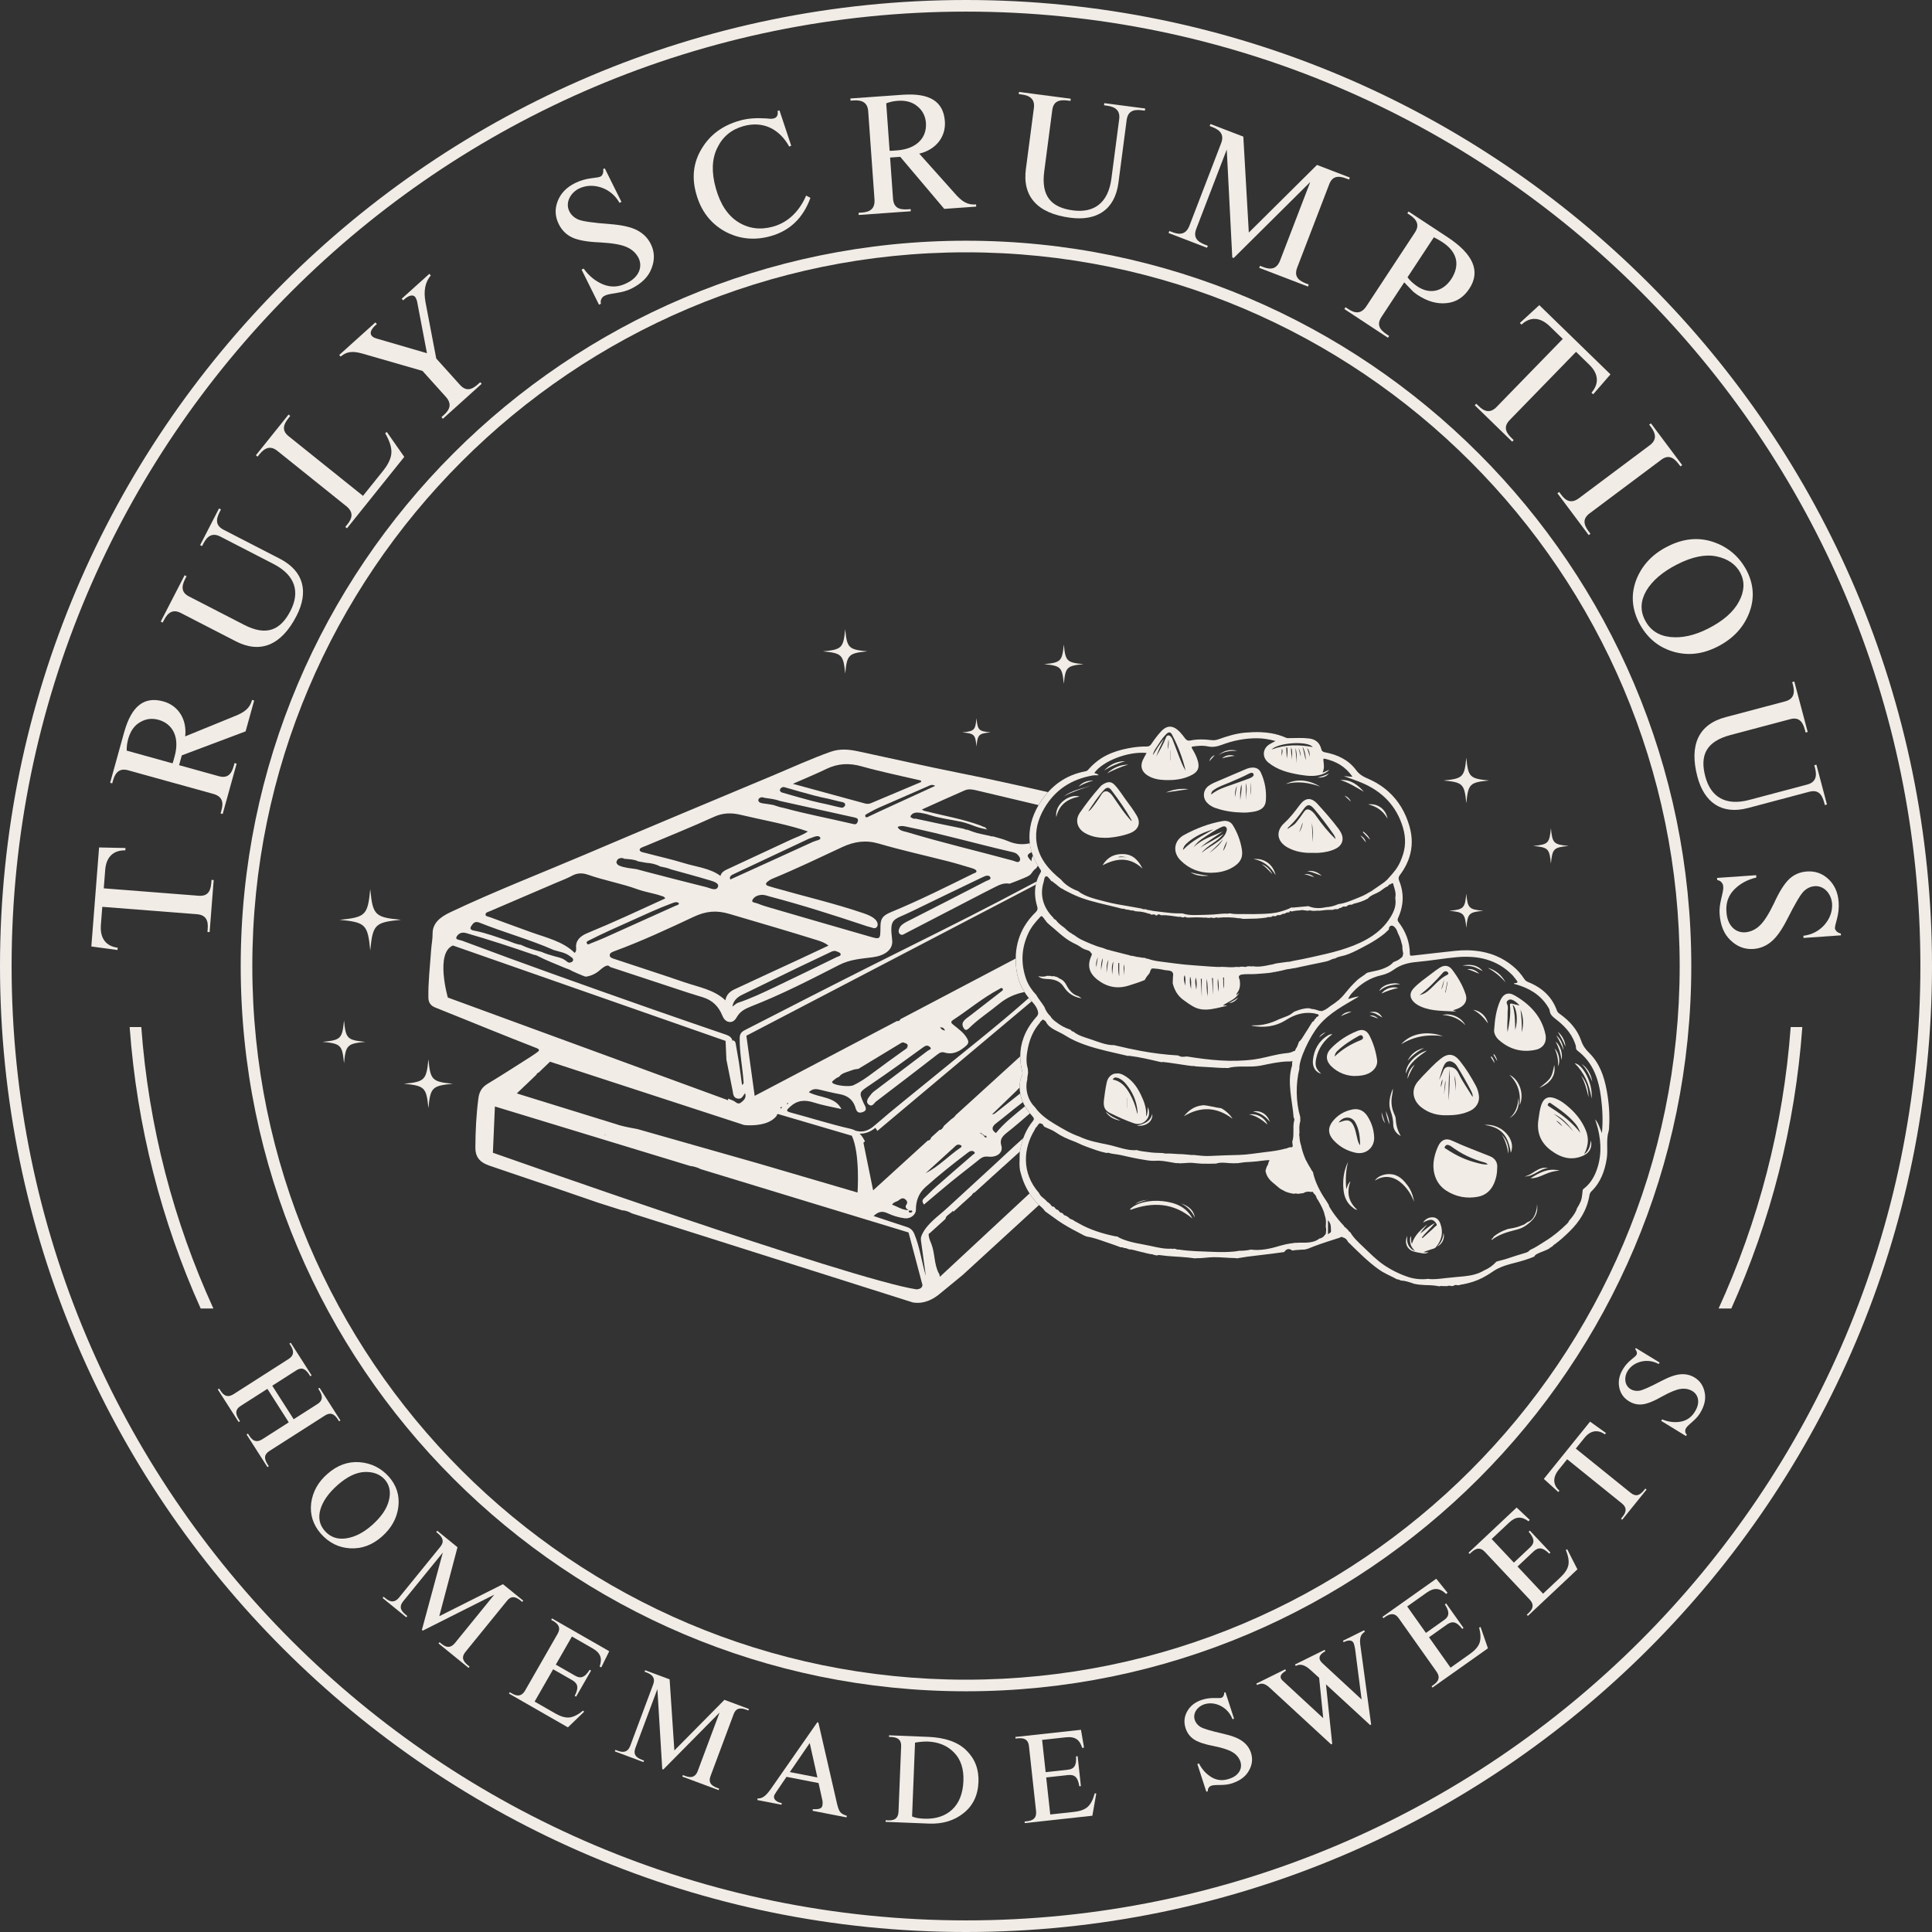 <?xml version="1.0" encoding="UTF-8"?>
<svg id="Layer_1" data-name="Layer 1" xmlns="http://www.w3.org/2000/svg" viewBox="0 0 1000 1000">
  <rect x="0" y="0" width="1000" height="1000" fill="#333333" stroke="none"/>
  <defs>
    <style>
      .cls-1 {
        fill: #f1ece6;
      }
    </style>
  </defs>
  <g>
    <path class="cls-1" d="M472.72,674.17c2.96.51,7.87.26,13.48-4.32l12.13-9.96,39.45-36.17c-.18-.26-.4-.51-.67-.62-.51-.5-1-1.04-1.46-1.6-.34-.57-.6-.93-.86-1.09-.16-.22-.33-.43-.49-.64-.14-.19-.29-.36-.46-.51,0-.13-.08-.3-.29-.52-.24-.27-.41-.71-.66-1.02l-46.4,43.14-.39-1.68c-.05,0-.09,0-.12,0-2.61-4.84-1.96-10.39-3.93-15.39-.4-1-.87-2.01-1.11-3.05-.22-.82-.58-2.43.27-2.43l8.22-7.46c0-1.63,2.4-2.43,3.79-4.16.08.18.17.36.23.54l4.56-4.15.03-.02c.17-.25.41-.45.66-.59l4.37-3.97c.33-.5.54-1.13,1.33-1.19l9.01-8.18c.02-.09.03-.18.05-.27.03.07.07.1.09.14l5.25-4.76c.04-.08.1-.17.16-.25,0,.03.04.05.06.08l8.86-8.03c.11-.38.21-.77.28-1.19.23-1.34.53-2.65.91-3.93.18-.63.39-1.25.61-1.86-2.84,2.54-5.67,5.09-8.44,7.68-10.16,9.53-20.58,18.88-30.8,28.38-4.76,4.42-10.59,8.15-13.25,13.98-.52,1.11-.64,2.01-.49,3.07.86,6.07,1.68,12.14,2.51,18.2-2.18-7.26-3.04-14.62-5.91-21.59-.75-1.8-1.8-3.01-3.96-3.7-5.68-1.82-11.3-3.73-17.16-5.67,2.24-2.09,4.17-2.85,7.2-1.45,2.69,1.26,5.7,2.23,8.91,2.63,2.98.37,5.77-1.87,5.78-4.32,0-4.37,1.22-8.51,5.06-11.93,6.79-6.05,13.96-11.77,21.31-17.35.54-.39,1.06-.87,1.7-1.1.84-.32,1.74-.19,2.24.44.56.7-.4.99-.86,1.4-6.33,5.5-12.72,10.96-18.99,16.51-2.21,1.92-4.14,4.04-6.28,6.01-1.1,1.04-.9,1.93-.02,3.26,4.86-4.09,9.51-8.09,14.29-11.99,4.83-3.93,9.82-7.68,14.64-11.61,1.39-1.11,2.68-1.43,4.54-1.23,4.36.47,7.66-2.13,6.6-5.66-.91-3.05.28-4.72,2.96-6.82,4.06-3.2,7.96-6.56,11.83-9.93-.56-.69-1.1-1.4-1.59-2.12-.35-.51-.67-1.02-.98-1.55-5.28,4.4-10.81,8.61-15,13.86q-3.53-2.25-.01-4.97c4.72-3.6,9.16-7.45,13.92-11.01-.09-.19-.18-.38-.26-.58-.21-.5-.39-1.02-.56-1.55-.16-.53-.31-1.07-.42-1.63-.05-.25-.09-.51-.14-.76-4.36,3.48-8.73,6.95-13.12,10.4-.36.29-.96.34-1.49.48,4.22-4.08,8.42-8.18,12.69-12.26.53-.51,1-1.12,1.62-1.57,0-.07,0-.14,0-.21-.02-2.14.37-4.23,1.3-6.29.13-.3.19-.57.2-.86,0-.28-.04-.57-.13-.88-.34-1.35-.6-2.69-.77-4s-.26-2.6-.27-3.87c0-.04,0-.08,0-.12l-33.45,30.46c-.42.72-1.18,1.39-2.36,2.15l-3.68,3.35c-.05.16-.15.31-.25.48-.47.71-.96,1.59-1.99,1.64-.03,0-.07,0-.09,0l-4.31,3.92c-.14.75-.64,1.49-1.74,1.58l-4.99,4.54-.26.24-23.03,20.98-5.02-24.68.81-.68c-.33-.65-.68-1.28-1.06-1.88,0-.01-.02-.03-.03-.04-.48-.75-1.02-1.44-1.68-2.08.66.03,1.3,0,1.89-.09,2.96-.41,5.21-2.04,6.24-2.91.4.51.75,1.05,1.04,1.59,0,0,0,0,0,.01l79.87-67.08s-.08-.09-.13-.14c-.49-.52-.9-1.06-1.34-1.59-16.29,14.48-33.79,28.02-50.73,41.98-9.59,7.89-19.43,15.58-28.74,23.71-.11.1-.25.21-.39.3h-.02s-.11.09-.23.21c-.05.04-.08.06-.13.09,0,0,0,.02.02.01-1.08.98-4.61,3.77-9.12,2.46l-.04.09c-.86-.49-1.88-.9-3.11-1.18-10.35-2.37-20.36-5.59-30.56-8.31-2.86-.77-2.49-1.23-.59-2.99,3.81-3.51,7.66-3.78,12.48-2.23,4.3,1.4,8.95,2.16,14.17,3.36-3.33-6.58-11.43-5.73-16.89-8.72,1.51-1.37,2.8-1.96,5.37-1.37,3.49.82,6.96,1.72,10.52,2.36,4.16.74,6.68,2.79,7.97,6.14.56,1.45.75,4.19,3.83,3.23,3.3-1.06,1.3-3.25.63-4.82-2.43-5.66-2.33-5.45,3.54-9.41,9.3-6.31,18.37-12.85,27.39-19.43,1.37-.99,2.18-1.06,3.26-.26,1.65,1.26-.32,1.6-1.07,2.18-9.32,7.06-18.66,14.09-27.96,21.16-.86.66-1.44,1.62-2.12,2.44-1.18,1.46-1.88,3.21-.18,4.31,1.81,1.15,2.61-.93,3.6-1.69,10.7-8.12,21.34-16.31,31.94-24.5,1.08-.84,2.06-1.31,3.52-.88,4.69,1.36,8.08-.82,11.17-3.48,1.08-.95,1.5-1.92.72-3.44-1.57-3.09-4.45-5.12-7.18-7.33-.97-.77-1.99-1.49-.29-2.59,8-5.23,15.14-11.33,23.75-15.92.61-.33,1.2-.98,1.8-.4.78.74-.24,1.26-.8,1.72-5.35,4.15-10.71,8.27-16.05,12.44-2.19,1.69-4.98,3.2-3.3,6.19.78,1.4,1.59,1.44,2.85.21,4.68-4.62,10.41-8.34,15.56-12.57,3.77-3.11,8.14-5.17,13.2-6.14-.15-.25-.34-.48-.49-.73-1.11-1.88-1.98-3.85-2.62-5.88-1.08-3.4-1.52-7.01-1.46-10.75l-59.76,31.45c-.09.13-.13.28-.19.41-.2.55-.93.54-1.54.51l-73.63,38.73-4.3-31.12,129.92-67.81,2.31-1.2,13.14-6.88,4.47-2.33c.12-.55.27-1.1.44-1.65l-18.45,9.72c-21.69,11.35-43.76,22.13-65.69,33.15-22.16,11.12-44.2,22.43-66.23,33.73-1.86.95-3.34,1.67-3.37,4.45-.1,7.78,1.51,15.32,2.03,23,.02.43-.12.87-.81,1.29-.54-3.91-1.03-7.85-1.62-11.74-.49-3.14-1.12-6.24-1.61-9.36-.15-1.05-.46-1.84-1.79-2.04-.43-1.45-1.56-2.28-3.18-2.84-12.68-4.37-25.4-8.69-38.04-13.14-33.06-11.62-66.08-23.3-98.75-35.58-1.15-.43-3.74-.37-2.7-2.12.79-1.31,2.28-2.55,5.03-1.75,11.7,3.39,23.24,7.14,34.64,11.09.18.06.34.11.51.19.38,0,.74.07,1.09.23,4.95,2.57,10.29,4.61,15.52,6.8.14.03.27.07.43.11.95.32,1.79.76,2.61,1.23,1.68.76,3.37,1.55,5.13,2.24.55.22,1.13.43,1.72.63,1.99-.15,4.14-1.04,5.68-2.03,1.74-1.11,2.92-2.69,4.9-3.54.93-.39,1.71-.05,2.08.53.27.08.53.19.78.27,13.16,4.32,26.31,8.69,39.48,13.02,2.62.87,5.27,1.61,7.89,2.45,5.2,1.64,8.14,4.99,9.88,9.19.68,1.64,1.63,3.24,3.63,3.55,2.2.34,3.38-1.39,4.2-2.85,1.5-2.56,4.13-4,7.02-5.13,15.89-6.18,30.82-13.89,45.75-21.52,5.68-2.9,11.34-3.2,17.3-3.98,6.13-.79,10.74-3.81,10.12-8.94-1.44-11.78.47-10.05,10.09-14.79,11.77-5.77,23.63-11.41,35.42-17.1.54-.26,1.08-.46,1.6-.74,1.24-.66,2.85-1.07,3.56-.06.99,1.42-1.25,1.77-2.15,2.24-13.43,6.95-26.91,13.86-40.42,20.71-1.93.98-3.76,2.01-4.44,3.87-.39,1.04-.53,2.31.64,3,1.02.59,2.01-.28,2.93-.75,13.47-6.97,26.95-13.97,40.42-20.94,1.97-1.02,3.95-2.02,5.94-3.02,2.35-1.17,4.53-2.06,7.17-1.55,2.39-.88,4.76-1.77,7.09-2.78,1.39-.61,3.08-1.17,3.99-2.27.84-1.04,1.43-2.17,2.72-2.91.25-.46.55-.91.91-1.34-.62-1.02-1.19-2.05-1.7-3.11-.31-.65-.6-1.31-.86-1.98-.58.7-.89,1.58-.72,2.79-2.64-2.72-2.76-3.34.03-4.76-.46-1.48-.8-3-.97-4.58-3.72.88-7.42.59-11.48-1.18-2.34-1.03-5.15-1.63-7.73-2.42-.05,0-.09-.02-.15-.05.04.06.07.11.11.16v.02c-.63-.07-1.19-.25-1.76-.43-.11-.02-.21-.04-.34-.06-2.7-.6-5.38-1.04-7.95-1.95-1.04-.38-2.07-.77-3.1-1.13-.56.2-1.44-.39-1.96-.49-8.32-1.66-16.59-3.44-24.87-5.23-.61.21-1.28,0-1.73-.35-.51-.16-.92-.38-.74-.99.07-.27.26-.47.5-.64.2-.29.51-.54.87-.73,1.58-.74,3.6-.31,5.18,0,.84.18,1.71.35,2.51.61.15.05.29.12.46.18.13.03.25.05.39.08,5.21,1.71,10.89,2.33,16.33,3.5,2.66.57,5.09,1.57,7.57,2.47,1.95.7,3.93,1.1,5.95,1.54-.48-.32-.92-.64-1.04-1.12-.63-.17-1.25-.37-1.82-.63-.2-.09-.37-.17-.51-.28-9.38-3.44-19.49-5.19-29.26-7.64-.32-.08-.58-.3-1.31-.7,7.59-3.41,14.86-6.73,22.23-9.93,1.76-.78,3.78-.52,5.62-.08,10.86,2.57,21.71,5.14,32.56,7.72.13-.22.25-.45.38-.67,1.37-2.21,2.87-4.22,4.52-6.04-15.31-3.48-30.65-6.89-46.12-9.97-17.49-3.5-34.78-7.45-52.18-11.15-4.68-1-9.36-1.5-14.33.26-9.93,3.54-19.38,7.89-29.03,11.93-32.8,13.73-65.63,27.44-98.33,41.37-23.13,9.83-46.67,18.96-69.32,29.7-5.45,2.57-9.33,5.73-9.24,11.28.03,2.75-.59,5.52-.76,8.29-.56,8.22-1.56,16.42-1.42,24.62.03,2.35.94,4.13,3.66,5.2,9.19,3.64,18.3,7.4,27.48,11.08,8.2,3.29,16.41,6.61,24.67,9.8,2.09.8,1.71,1.46.22,2.45-.95.65-1.86,1.33-2.85,1.95-7.51,4.75-14.95,9.6-22.6,14.2-3.28,1.98-4.32,4.62-4.7,7.5-1.11,8.49-1.52,16.99-1.56,25.49-.02,4.39,1.82,7.43,7.12,9.28,10.92,3.76,21.91,7.42,32.86,11.13,7.91,2.69,15.79,5.43,23.67,8.13l12.38,3.94c1.82,0,3.49.77,4.98,1.56l142.65,45.22,2.99.94ZM510.71,588.57s-.16.2-.23.19c-.78-.03-1.14-.38-1.11-1.01.77-.11,1.18.24,1.34.82ZM509.29,587.69c-.46.08-.66-.1-.7-.44.41-.04.65.08.7.44ZM508.09,586.37c.12.28.25.54.37.82-.65-.07-.61-.4-.37-.82ZM507.94,586.42c-.23.08-.48.19-.72.29-.07-.67.45-.29.72-.29ZM493.95,593.73c.66-.61,1.2-1.36,2.32-1.27.42.05.91.19,1.22.42.43.32.16.81-.2,1.05-6.28,4.25-11.2,9.75-18.2,13.31,4.96-4.5,9.92-9,14.86-13.51ZM470.43,626.47c.42.55,1.68-.48,1.78.57.02.17-.41.52-.67.56-1.17.2-1.25-.42-1.11-1.13ZM465.32,621.17c.73-.64,1.92-1.27,2.89-.66,1,.62,1.8,1.74,1.05,2.82-1.1,1.57-.15,2.31,1.05,3.06-3.35-.04-5.7-1.86-8.57-2.85.82-1.48,2.57-1.5,3.59-2.37ZM489.19,533.38c-1.32-.11-1.92-.62-2.63-1.63,1.64-.07,2.06.63,2.63,1.63ZM431.25,559.34c.98-.83,1.96-1.64,3.09-2,.51-.82,1.45-1.45,2.38-1.87,1.26-.57,2.65-.89,3.93-1.41,1.16-.49,2.41-.71,3.68-.84,7.21-4.38,14.43-8.74,21.66-13.11.67-.39,1.35-.88,2.34-.24-.01.02-.03.02-.05.02,1.02.1,1.91.91,1.39,1.94-.11.22-.24.4-.38.61.26-.14.52-.28.79-.4-.43.3-.85.62-1.28.92-.35.33-.77.61-1.22.86-5.28,3.8-10.57,7.58-15.73,11.46-3.19,2.4-6.44,4.7-10.17,6.45-2.05.96-9.28.17-10.7-1.16-.59-.54-.12-.88.26-1.23ZM313.27,485.21c-2.45,1.1-4.98,2.06-7.5,3.08-.69.27-1.51,1.02-2.02-.03-.43-.88.49-1.19,1.22-1.56,7.16-3.64,14.53-6.89,21.89-10.18,6.94-3.11,13.78-6.36,20.98-9,1.2-.44,2.46-1,3.59,0-.09.97-1.09.98-1.8,1.31-12.12,5.45-24.24,10.94-36.37,16.38ZM375.46,517.76c-5.92-5.6-14.05-6.86-21.31-9.38-11.9-4.09-23.92-7.94-35.9-11.94-1.18-.37-2.67-.76-2.67-2.02.01-1.3,1.51-1.73,2.71-2.19,14-5.16,27.39-11.41,40.75-17.68,6.36-2.99,11.77-3.5,18.49-1.51,15.16,4.47,30.38,8.89,45.44,13.6,1.96.61,3.92,1.3,5.88,2.79-5.23,2.44-10.24,4.81-15.25,7.15-11.14,5.16-22.32,10.29-33.44,15.5-2.41,1.13-4.22,2.8-4.69,5.67ZM380.01,452.3c12.9-6.08,25.81-12.14,38.72-18.21.23-.1.45-.15.7-.23,1.74-.6,4.23-1.87,5.08-.37.73,1.29-2.21,1.55-3.55,2.17-14.21,6.52-28.49,12.98-43,19.58-.65-1.8.87-2.37,2.06-2.94ZM433.22,495.31c-10.7,5.22-21.38,10.48-32.16,15.59-6.22,2.94-12.42,5.93-19.07,8.13-1.16.39-1.83,1.33-2.88,1.96.38-2.67,2.08-4.65,4.94-6.05,9.58-4.65,19.14-9.35,28.73-13.99,5.69-2.74,11.44-5.39,17.14-8.16,1.17-.58,2.12-.85,3.31-.28.8.39,1.91.62,1.89,1.52-.02.84-1.18.96-1.89,1.28ZM503.57,452.27c-13.83,6.81-27.6,13.73-41.97,19.66-4.53,1.87-5.81,3.26-5.87,7.43-.13,7.58.34,7.08-8.04,4.68-16.44-4.71-32.87-9.5-49.27-14.27-2.11-.61-4.21-1.26-6.18-2.09-1.07-.44-3.28-.5-2.86-1.62.48-1.31,2-2.56,4.16-2.79,1.79-.35,3.39.35,5.03.8,16.82,4.44,33.19,9.68,49.49,15.12.55.18,1.09.39,1.66.5,1.42.25,3.2,1.46,4.17.08.86-1.21.22-2.89-1.06-4.06-1.61-1.46-3.71-2.26-5.89-3.02-15.08-5.14-30.85-8.79-46.28-13.21-.99-.28-1.98-.56-2.97-.89-1.54-.51-1.52-1.35-.37-2.27.7-.55,1.5-1.09,2.35-1.45,12.33-5.07,24.25-10.8,36.26-16.41,6.34-2.94,12.24-3.77,19.08-1.77,11.76,3.44,23.88,6.1,35.83,9.16,4.15,1.07,8.21,2.32,12.31,3.55.83.25,1.95.68,2.21,1.29.43.96-1.08,1.22-1.79,1.58ZM522.77,440.74c1.31.3,2.79.52,3.77,1.44,1.04.98,1.92,2.37,1.25,3.43-.77,1.22-2.37.15-3.47-.14-18.21-4.96-36.69-9.28-54.67-14.72-1.9-.55-4.2-.7-5.03-2.77,2.22-.88,4.12-.17,5.97.21,17.62,3.61,34.7,8.54,52.17,12.55ZM484.07,406.76c-9.93,4.54-19.46,8.91-29.01,13.3-1.81.82-3.57,1.76-5.39,2.55-.53.21-1.3.91-1.77-.02-.28-.55.19-.98.69-1.26,2.05-1.11,4.05-2.28,6.19-3.23,8.79-3.88,17.59-7.68,26.4-11.53.8-.35,1.52-.56,2.89.19ZM427.6,398.06c6.14-2.98,12-3.22,18.53-1.36,10.02,2.81,20.37,4.92,30.58,7.32,0,.24,0,.5.04.76-8.65,3.64-17.26,7.31-25.91,10.93-1,.42-2.07.46-3.13.17-12.14-3.33-24.26-6.63-37.32-10.18,6.26-2.77,11.84-5.03,17.21-7.63ZM403.78,408.66c.23-.81,1.21-1.54,2.38-1.18,4.97,1.5,10.01,2.85,15.02,4.22,2.52.69,5.12,1.22,7.68,1.76,2.4.54,4.71,1.24,7.12,1.7.92.17,1.63.73,1.47,1.58-.14.71-1.09,1.49-2,1.3-2.6-.49-5.09-1.22-7.66-1.78-2.56-.57-5.16-1.07-7.68-1.75-5.13-1.41-10.28-2.79-15.35-4.31-.74-.23-1.05-.72-1.02-1.25-.11-.02-.23-.04-.35-.04.16-.09.27-.18.4-.26ZM392.64,413.62c.38-.73,1.47-1.16,2.33-.86.73.26,2.01.36,2.98.52,1.24.19,2.49.35,3.7.67.7.16,1.37.4,2.03.62l.75.16c12.6,2.78,25.18,5.59,37.78,8.37,1.36.3,2.25.7,1.73,2.21-.56,1.74-1.7,1.34-3.01,1.04-11.59-2.73-23.41-4.95-34.86-8.06-.84-.18-1.71-.37-2.54-.58-1.05-.29-2.02-.69-3.06-.98-.16,0-.32-.04-.49-.12-1-.21-2.02-.33-3.03-.5-1.12-.19-2.34-.23-3.39-.61-.84-.3-1.28-1.12-.9-1.87ZM334.12,437.89c11.82-5,23.78-9.78,35.41-15.08,4.87-2.23,9.38-2.14,13.95-1.04,10.4,2.5,21.05,4.34,31.2,7.44,1.09.34,2.14.71,3.47,1.17-2.91,2-6.14,2.98-9.07,4.36-10.48,4.93-21.03,9.75-31.53,14.68-1.95.91-4.16,1.75-4.64,3.95-5.3-4-12.48-4.64-18.85-6.62-6.44-1.99-13.14-3.44-19.71-5.2-1.24-.35-3.26-.49-3.27-1.71-.03-.98,1.84-1.45,3.04-1.95ZM319.05,446.14c.05-.13.09-.22.15-.31.02-.07.03-.14.07-.22.22-.69.81-1.27,1.86-1.45.03-.02.07-.03.12-.03h.02c.32-.06.62-.04.94.02.1,0,.2.04.29.08.03,0,.07,0,.11.02.15.05.26.12.37.19.02.01.04.01.07.02,0,.02.02.03.06.04,2.93.24,5.3.34,7.22,1.34,1.37.24,2.75.47,4.1.73,2.64.17,5.13.73,7.29,1.92.22.06.43.11.66.13,1.8.36,3.41.71,5.01,1.39,6.58,1.83,13.22,3.6,19.73,5.56,2.04.62,5.5,1.51,4.39,3.69-1.08,2.07-4.02.38-5.96-.1-10.14-2.5-20.21-5.13-30.31-7.75-1.94-.51-3.88-1.01-5.81-1.55-2.69-.39-6.24-.66-8.59-1.71-.45-.09-.8-.3-1.07-.6-.33-.28-.53-.59-.63-.92-.09-.16-.13-.33-.09-.51ZM253.77,471.55c11.32-4.87,22.66-9.73,34.02-14.6,2.8-1.2,5.72-2.25,8.35-3.7,2.84-1.55,5.58-1.41,8.2-.49,8.34,2.94,17.33,4.5,25.67,7.55,3.87,1.42,8.46,2.05,12.54,3.47.62.21,1.41.31,1.74,1.27-13.42,6.13-26.65,12.33-40.27,17.92-4.08,1.67-6.21,4.13-5.83,7.86.07.79.12,1.6-.76,2.38-5.98-6-14.93-7.92-23.1-10.9-6.92-2.53-13.89-5.03-20.79-7.6-.89-.33-2.39-.36-2.22-1.5.12-1.02,1.51-1.25,2.46-1.66ZM243.94,479.29c1.02-1.54,1.9-2.69,4.41-1.67,12.55,5.04,25.95,8.67,38.26,14.11.7.2,1.39.4,2.07.58,1.35.37,2.75.7,3.97,1.24,1.27.55,2.33,1.27,3.36,2.08.69.51.93,1.33.28,2.02-.53.58-1.77.85-2.45.34-.95-.72-1.92-1.5-3.07-1.93-1.25-.49-2.62-.78-3.94-1.15-2.27-.62-4.5-1.3-6.56-2.23-3.58-.93-7.08-1.93-10.33-3.48l-.06-.15s0,.02-.01.02c-2.6-.23-4.71-1.36-7.02-2.15-5.54-1.85-10.98-3.94-16.9-5.12-1.03-.19-3.41-.45-2.01-2.51ZM407.81,570.84c.07.13.21.3.16.39-.07.15-.29.25-.45.36-.06-.15-.2-.32-.15-.45.05-.13.28-.21.44-.3ZM404.14,573.05c.16-.09.45-.03.68,0-.13.17-.25.35-.38.5-.19.25-.43.25-.49-.02-.04-.17.06-.42.19-.48ZM379.03,538.52c.03.1.06.2.09.3-.51-.05-.25-.17-.09-.3ZM231.79,516.33s-6.63-23.12,2.64-26.94l141.13,49.38.43,9.73c1.06,5.28,2.11,10.54,3.17,15.82.06.29.08.6.14.88.27,1.47.46,3.09,2.57,3.44,2.18.36,2.61-1.4,3.74-2.82.93,2.37-.66,3.77-2.1,4.87-1.66,1.29-2.73-.45-3.97-.98-.9-.36-1.8-.72-2.7-1.08l.03.86-145.08-53.17ZM272.04,561.64l.03-.02c.07-.11.18-.22.3-.3l5.28-5.06c.17-.51.59-.97,1.21-1.14l5.83-5.59,3.88,1.27,26.21,8.56,10.69,3.48,53.23,17.36,4.48,1.46,1.92.64s.02,0,.04.01c.58.06,7.39.8,12.66-1.58.03-.02.07-.03.1-.05,1.56-.72,2.97-1.71,4.05-3.07l.23-.33-.33-.02.78-.66,38.28,11.26c4.37,9.4,2.95,29.39,2.95,29.39l-51.36-15.06-62.53-17.78c-2.95-.56-5.94-1.07-8.82-1.85-.74-.21-1.48-.42-2.19-.69l-2.44-.75-12.78-3.95-24.62-7.62s-.02-.01-.04-.01h-.02s-9.36-2.9-9.36-2.9l-2.19-.69,4.52-4.32ZM313.47,587.39c-.09.1-.16.15-.22.18-.12.06-.17,0-.21-.09-.01-.03-.02-.07-.03-.11,0-.01,0-.03-.01-.04,0,0,0,0,0,0,.08.02.16.03.24.04.08.01.15.02.23.03,0,0,0,0,0,0ZM255.12,596.65l1.04-23.94,95.95,29.23,5.12,1.56c1.08.11,2.12.34,3.09.67.21.07.43.12.64.2.08.03.15.06.23.1.5.2.99.41,1.43.66l49.76,15.17,7.64,2.33,18.36,5.59,31.88,9.7,7.2,27.17c-.11,2.32-3.14,2.27-3.14,2.27-33.44-5.04-219.21-70.71-219.21-70.71Z"/>
    <path class="cls-1" d="M550.63,353.98c.84-8.69,1.53-9.37,10.21-10.21-8.69-.84-9.37-1.53-10.21-10.21-.84,8.69-1.53,9.37-10.21,10.21,8.69.84,9.37,1.53,10.21,10.21Z"/>
    <path class="cls-1" d="M505.43,386.42c.61-6.25,1.1-6.74,7.35-7.35-6.25-.61-6.74-1.1-7.35-7.35-.61,6.25-1.1,6.74-7.35,7.35,6.25.61,6.74,1.1,7.35,7.35Z"/>
    <path class="cls-1" d="M221.74,573.61c1.04-10.77,1.89-11.61,12.66-12.66-10.77-1.04-11.61-1.89-12.66-12.66-1.04,10.77-1.89,11.61-12.66,12.66,10.77,1.04,11.61,1.89,12.66,12.66Z"/>
    <path class="cls-1" d="M178.06,550.34c.91-9.43,1.66-10.17,11.08-11.08-9.43-.91-10.17-1.66-11.08-11.08-.91,9.43-1.66,10.17-11.08,11.08,9.43.91,10.17,1.66,11.08,11.08Z"/>
    <path class="cls-1" d="M437.47,348.65c.95-9.79,1.72-10.56,11.51-11.51-9.79-.95-10.56-1.72-11.51-11.51-.95,9.79-1.72,10.56-11.51,11.51,9.79.95,10.56,1.72,11.51,11.51Z"/>
    <path class="cls-1" d="M802.75,447.05c.76-7.82,1.37-8.43,9.19-9.19-7.82-.76-8.43-1.37-9.19-9.19-.76,7.82-1.37,8.43-9.19,9.19,7.82.76,8.43,1.37,9.19,9.19Z"/>
    <path class="cls-1" d="M758.96,462.6c-.73,7.51-1.32,8.1-8.83,8.83,7.51.73,8.1,1.32,8.83,8.83.73-7.51,1.32-8.1,8.83-8.83-7.51-.73-8.1-1.32-8.83-8.83Z"/>
    <path class="cls-1" d="M758.96,415.77c.97-10.03,1.76-10.82,11.79-11.79-10.03-.97-10.82-1.76-11.79-11.79-.97,10.03-1.76,10.82-11.79,11.79,10.03.97,10.82,1.76,11.79,11.79Z"/>
    <path class="cls-1" d="M191.64,491.98c1.31-13.52,2.37-14.58,15.89-15.89-13.52-1.31-14.58-2.37-15.89-15.89-1.31,13.52-2.37,14.58-15.89,15.89,13.52,1.31,14.58,2.37,15.89,15.89Z"/>
    <path class="cls-1" d="M655.09,605.87c0-.07,0-.14.02-.18-.02.12-.02.17-.02.18Z"/>
    <path class="cls-1" d="M537.58,416.7c-3.54,5.99-5.3,12.48-4.59,19.53,0,.08.03.16.03.24.17,1.58.51,3.11.97,4.58.21.67.44,1.32.69,1.97.27.67.55,1.33.86,1.98.51,1.06,1.08,2.09,1.7,3.11.34.57.7,1.13,1.07,1.68.36.54.78.97.32,1.75-.82,1.39-1.46,2.81-1.93,4.24-.05.14-.07.28-.11.43-.16.55-.32,1.1-.44,1.65-.76,3.65-.47,7.42.67,11.24.09.32.16.61.19.87.04.35-.01.65-.11.95-.13.39-.36.77-.78,1.18-2.32,2.23-4.26,4.65-5.82,7.25-2.6,4.34-4.12,9.2-4.49,14.53-.05.75-.05,1.49-.06,2.22-.06,3.75.38,7.35,1.46,10.75.65,2.03,1.52,4,2.62,5.88,1.11,1.88,2.46,3.69,4.06,5.4.72.76,1.4,1.55,1.98,2.41.58.86,1.04,1.79,1.33,2.85.16.6.21,1.07.1,1.52-.1.45-.35.87-.79,1.36-.92,1.02-1.77,2.07-2.54,3.13-.39.53-.76,1.07-1.11,1.61-1.27,1.96-2.28,4-3.05,6.09-1.14,3.11-1.74,6.37-1.73,9.78,0,1.27.09,2.56.27,3.87s.43,2.64.77,4c.08.32.13.6.13.88,0,.28-.07.56-.2.86-.93,2.06-1.32,4.15-1.3,6.29.01,1.28.17,2.58.45,3.91.12.56.26,1.1.42,1.63.16.53.35,1.04.56,1.55.28.68.61,1.34.95,1.98.13.24.26.48.4.72.31.53.63,1.05.98,1.55.5.73,1.04,1.43,1.59,2.12.13.16.25.31.37.47.35.42.7.84,1.07,1.25.2.23.35.44.45.64.29.59.11,1.05-.41,1.7-.43.53-.84,1.08-1.22,1.63-1.56,2.22-2.77,4.6-3.68,7.11-.22.61-.42,1.23-.61,1.86-.38,1.28-.68,2.59-.91,3.93-.07.42-.17.81-.28,1.19-.03.11-.05.24-.08.35,0,.15,0,.31-.01.47,0,.74-.03,1.49-.05,2.24-.07,2.24-.14,4.48.21,6.69.1.35.19.69.27,1,.73,2.85,1.69,5.52,3.02,8.08.44.85.93,1.69,1.46,2.53.06.08.1.17.15.26.02.02.03.05.04.07.25.31.41.75.66,1.02.21.22.29.39.29.52.16.16.31.33.46.51.16.21.32.43.49.64.26.16.51.52.86,1.09.46.56.95,1.1,1.46,1.6.28.12.5.37.69.64.29.25.57.49.85.74.56.49,1.09.98,1.57,1.55.24.28.47.59.68.91,0,0,0,0,0,0,.5.37.99.75,1.5,1.1.04.02.08.05.12.08.91.63,1.81,1.27,2.67,1.92,3.19,2.44,6.51,4.42,9.93,6.29,2.05,1.12,4.14,2.2,6.25,3.31.15.02.3.06.44.12.15.06.29.14.44.23,3.21.47,6.42,1.6,9.55,2.7,1.04.37,2.08.73,3.1,1.06.83.27,1.68.58,2.54.89.86.32,1.74.65,2.63.97.58-.06,1.21.04,1.85.4.18-.01.36-.01.54,0,.18.02.35.06.52.13.45.16.9.34,1.34.51.19.03.38.05.57.07.3,0,.6,0,.93.09.03,0,.06.01.09.02h.04c.12.04.24.07.36.1.61.11,1.2.26,1.78.44,1.1.28,2.22.56,3.33.83.43,0,.87.13,1.22.3.93.22,1.84.43,2.78.63.54-.03,1.15.08,1.83.37l-.02.02c.5.1.99.21,1.48.31h0c.25-.09.52-.15.8-.19.28-.03.58-.03.89.02,1.21.18,2.42.32,3.63.43,2.43.22,4.86.34,7.29.51,1.22.08,2.43.18,3.64.31,1.22.13,2.43.28,3.66.44.25-.06.53-.1.84-.09,2.95.06,5.72-.51,8.65-.53h0c3.71-.04,7.44.42,11.16.46.36,0,.66.07.96.16.11-.02.23-.04.35-.06.2-.08.43-.12.69-.13,1.46-.27,2.93-.5,4.4-.7,4.43-.61,8.92-1.01,13.34-1.62,1.92-.26,3.8-.49,5.68-.77.16-.22.31-.42.47-.6.63-.7,1.28-1,2.01-.94.54.05,1.12.31,1.77.77h0c.55-.11,1.09-.18,1.63-.24,1.62-.18,3.23-.18,4.86-.29.53-.14,1.06-.29,1.6-.44,1.02-.44,2.08-.84,3.13-1.24,4.37-1.66,8.94-3.06,13.31-4.47.11-.06.22-.13.34-.19.23-.13.49-.24.8-.17.15.04.32.12.51.26h0c.9.21,1.72.78,2.17,1.55.19.31.39.64.6.96.13.1.25.19.37.31,1.21,1.18,2.43,2.38,3.66,3.58,2.47,2.39,5,4.78,7.63,6.98,1.32,1.1,2.66,2.15,4.04,3.14,2.51,1.79,5.01,2.88,7.75,4.23.48.22.94.49,1.41.75.11.04.22.1.34.16.51,0,1.05.14,1.6.46.11.06.24.11.36.17.63.03,1.23.1,1.82.2,1.18.21,2.3.55,3.44.93.57.19,1.14.39,1.73.59,1.81.39,3.6.55,5.44.63.61.03,1.23.05,1.85.06,1.91.04,3.77.22,5.62.6h0c.09-.01.17-.01.26-.03.12-.06.24-.11.37-.13.38-.09.82-.05,1.23.04.78-.02,1.56,0,2.34,0,.22-.12.46-.17.71-.19s.52,0,.77.02c.1.01.18.04.25.06.07.03.12.06.16.1h0c.32-.01.65-.03.98-.06.1-.01.21-.03.31-.04.33-.39.82-.47,1.31-.46.16,0,.33.02.48.04.17.02.28.07.37.13.49-.08.98-.16,1.46-.25.36-.21.82-.25,1.28-.26.9-.19,1.79-.4,2.66-.61,3.51-.86,6.54-2.16,9.5-3.91.99-.58,1.96-1.21,2.95-1.89.5-.35,1-.66,1.49-.96.99-.59,1.99-1.08,3-1.5,1.01-.43,2.03-.79,3.07-1.11,1.57-.49,3.2-.91,4.94-1.35,1.58-.41,3.15-.85,4.69-1.35,1.54-.5,3.07-1.05,4.57-1.67.13-.25.29-.49.51-.71.21-.22.48-.42.79-.59,1.02-.56,2.17-1,3.32-1.44,1.15-.45,2.3-.91,3.33-1.52v-.3h.38c.1-.14.23-.26.38-.36.15-.1.32-.17.51-.22.12-.1.23-.22.34-.33s.23-.21.34-.33c.18-.2.37-.37.56-.51.19-.14.39-.25.58-.33.13-.14.28-.27.45-.4,1.9-1.42,3.67-2.98,5.38-4.62.57-.54,1.13-1.1,1.69-1.65.61-.61,1.21-1.24,1.78-1.87,2.29-2.55,4.21-5.3,5.66-8.32,1.09-2.27,1.91-4.68,2.42-7.27.05-.27.09-.53.14-.79.14-.77.32-1.5,1.01-2.17,1.2-1.17,2.24-2.41,3.13-3.72.89-1.31,1.65-2.69,2.28-4.13.63-1.44,1.15-2.93,1.57-4.47.42-1.54.75-3.13,1-4.75.37-2.34.26-4.7.23-7.06-.03-2.36.03-4.71.72-7.02.22-.72.22-1.51.27-2.28.41-6.42-.11-12.8-1.29-19.11-1.34-7.14-3.67-13.89-9.01-19.15-.94-.92-1.76-1.86-2.45-2.89-.7-1.03-1.27-2.15-1.7-3.43-1.95-5.72-5.85-10.06-10.69-13.6-.37-.26-.74-.51-1.07-.82-.33-.31-.61-.67-.79-1.18-.33-.91-.7-1.78-1.1-2.61-.82-1.66-1.79-3.17-2.91-4.53-1.12-1.36-2.38-2.57-3.78-3.65-2.09-1.62-4.48-2.94-7.13-3.99-.44-.18-.82-.38-1.14-.64-.33-.26-.6-.57-.85-.96-.41-.63-.84-1.25-1.29-1.84-.9-1.19-1.89-2.3-2.96-3.33-.54-.52-1.1-1.01-1.68-1.49-2.72-2.24-5.59-3.95-8.58-5.22-3.59-1.52-7.35-2.4-11.23-2.76-1.29-.12-2.6-.19-3.92-.2-1.98-.02-3.98.08-6,.28-7.46.75-14.91,1.71-22.36,2.51-.26.03-.47.03-.64,0-.49-.08-.57-.41-.57-1.08,0-.76-.04-1.51-.11-2.24-.14-1.47-.4-2.9-.78-4.29-.38-1.39-.88-2.74-1.48-4.04-.91-1.96-2.05-3.83-3.41-5.63-.15-.21-.28-.4-.36-.58-.26-.55-.23-1.03.09-1.73,1.08-2.38,1.79-4.77,2.12-7.17.22-1.6.27-3.21.14-4.82-.13-1.61-.43-3.22-.91-4.84-.24-.81-.52-1.61-.85-2.42-.26-.63-.32-1.15-.22-1.63.1-.48.35-.93.74-1.44.71-.95,1.36-1.91,1.95-2.89.88-1.46,1.62-2.96,2.22-4.48.2-.51.38-1.02.55-1.53.83-2.56,1.27-5.21,1.29-7.92.02-2.71-.38-5.49-1.21-8.34-2.09-7.21-5.69-13.16-10.8-17.78-3.07-2.77-6.68-5.06-10.84-6.84-1.75-.76-3.28-1.55-4.62-2.83-.45-.43-.87-.91-1.28-1.46-3.93-5.34-9.66-8.06-16.1-9.26-.58-.11-1-.26-1.32-.52s-.53-.65-.67-1.23c-.21-.81-.49-1.52-.86-2.15-1.1-1.88-2.91-2.96-5.44-3.27-.87-.11-1.74-.18-2.61-.22-.87-.04-1.74-.05-2.61-.04-1.74.01-3.47.08-5.21.08-.24,0-.47.02-.7,0-.23-.01-.47-.05-.73-.17-2.55-1.15-5.16-1.9-7.8-2.36-1.76-.3-3.54-.48-5.33-.55-2.69-.11-5.4,0-8.12.24-1.2.1-2.39.27-3.56.49-1.18.22-2.34.49-3.5.8-1.16.31-2.3.66-3.44,1.02s-2.28.76-3.41,1.16c-.57.21-1.15.34-1.73.41-.59.07-1.19.06-1.82-.01-1.81-.22-3.63-.37-5.44-.36-1.81,0-3.63.17-5.43.55-1.21.25-2.01-.11-2.71-1.04-.82-1.1-1.64-2.19-2.58-3.19-.31-.33-.64-.65-.98-.96-1.13-1.02-2.24-1.64-3.34-1.87-1.83-.38-3.61.33-5.37,2.16-1.99,2.07-3.67,4.42-5.29,6.79-.34.49-.68.8-1.07.98-.39.19-.83.25-1.37.24-2.41-.03-4.79.17-7.16.52-.79.12-1.58.26-2.37.41-2.02.39-3.98.87-5.88,1.48-1.9.61-3.72,1.35-5.47,2.24-.87.44-1.72.93-2.55,1.45-1.22.77-2.36,1.67-3.48,2.63-.77.67-1.51,1.38-2.23,2.15-.37.39-.74.76-1.09,1.18-.19.22-.4.39-.64.52-.24.13-.5.21-.78.26-1.31.25-2.57.55-3.8.92-4.9,1.47-9.14,3.87-12.77,7.13-.93.83-1.82,1.72-2.67,2.66-1.65,1.82-3.15,3.83-4.52,6.04-.14.22-.25.45-.38.67ZM540.41,455.41c.01-.07.03-.13.04-.2,0-.04.01-.09.03-.15,0,.04-.01.08-.02.12,0,.01,0,.02,0,.04-.03.21,0,.09,0,0,.02-.18.07-.33.14-.48,0-.38.23-.76.54-.97,0,0,.02,0,.02-.01.08-.19.21-.32.52-.17.02.01.04.02.06.04.08,0,.16.01.23.03.29.08.48.26.65.5.07.09.13.19.2.28.03.05.07.09.1.14,0,0,0,0,.01.01.02.03.04.05.06.08.02.01.04.02.06.03.27.18.52.37.51.64.2.23.4.46.62.68.06.06.12.12.18.18.3-.08.51.12.8.35.17.14.27.26.31.37.89.51,1.66,1.22,2.45,1.9.08.07.18.13.27.2.06.02.13.05.2.09.15.09.23.18.28.27.29.21.6.4.91.58.16.01.35.08.57.21.19.11.31.22.39.32.47.25.94.49,1.4.73.16.05.31.13.47.24,2.57,1.33,5.15,2.54,7.89,3.49,2.83.99,5.73,1.78,8.64,2.5,2.93.73,5.87,1.39,8.8,2.13,1.04.26,2.07.56,3.12.79.52-.06,1.08.03,1.7.32.6.09,1.21.16,1.81.27.39.07.8.22,1.21.31.27-.07.58-.07.93.04.4-.03.76.16,1,.44.22-.17.45-.25.73-.04.02.01.03.03.05.05,1.47-.01,2.93.2,4.39.57.62.15,1.23.36,1.84.58.36-.07.7-.05.95.32.28.09.57.17.85.25.32-.28.68-.22,1.68-.05.04.12.03.24,0,.34.08,0,.16.02.24.02.21,0,.42,0,.63,0,.04-.04.07-.09.11-.13.57-.66,1.27-.37,1.79,0,.04.03.06.06.09.08.89-.03,1.78-.06,2.68,0,1.73.12,3.45.38,5.16.63.02,0,.03,0,.05,0,.53.08,1.06.15,1.6.22.25-.15.55-.17.9-.02.11.05.18.1.23.16.41.05.81.09,1.22.12.31-.28.7-.37,1.2-.15.16.07.25.15.32.23.5.01,1,.01,1.49,0,.05,0,.11-.01.17,0,1.2-.04,2.39-.12,3.59-.11,1.35.01,2.71.09,4.06.16.3-.07.65-.06,1,0,.11.02.19.04.27.07.49.02.97.04,1.46.06.18-.17.42-.24.78-.2.26.03.4.11.49.22.45,0,.89,0,1.34-.02.25-.22.59-.31,1.07-.2.14.03.25.07.34.12.09,0,.17,0,.26-.02,3.56-.34,7.19-.29,10.73.3,0,0,0,0,0,0,.19-.07.4-.08.65,0,1.33.4,2.73.31,4.1.24,1.47-.07,2.94-.01,4.41-.1,1.7-.1,3.4-.28,5.1-.51.21-.14.5-.24.89-.28.27-.03.47,0,.64.05.39-.06.79-.12,1.18-.19.11-.21.32-.36.73-.4.33-.02.55.04.72.15.17-.03.34-.06.5-.09.15-.03.31-.07.46-.1.17-.27.48-.43.96-.44.24,0,.44.01.6.07.36-.1.71-.2,1.06-.31.11-.14.28-.27.58-.36.28-.09.5-.08.67-.03.27-.09.54-.17.8-.26.05-.08.13-.16.26-.23.39-.21.79-.34,1.16-.22.3-.09.6-.18.9-.26-.09-.15-.18-.31-.27-.47.49,0,.92.08,1.3.2.23-.06.47-.12.7-.17.39-.08.77-.15,1.16-.2.29-.07.54-.1.79-.09.57-.05,1.14-.09,1.71-.11-.02-.02-.04-.04-.06-.06.8-.12,1.41-.15,2,.04.59.02,1.16.09,1.73.23,1.04-.25,1.78-.24,2.42.02.01,0,.02,0,.03,0,.67,0,1.34,0,2.01-.01.5-.11.89-.15,1.24-.03.92-.04,1.84-.11,2.75-.25,1.65-.26,3.28-.18,4.93-.22.13-.19.44-.28.9-.33.75-.08,1.6.26,2.26-.54.11-.14.29-.13.47-.04.22-.1.44-.2.67-.28.69-.57,1.27-.64,1.79-.45.35-.06.7-.12,1.04-.2,0-.22.17-.42.75-.58.45-.12,1.01-.45,1.38-.17.29-.11.58-.21.89-.29.11-.13.26-.24.52-.29,2.46-.56,4.87-1.35,7.09-2.58.08-.04.14-.07.21-.09.77-1.06,2.27-1.81,3.41-2.32.9-.4,1.79-.78,2.62-1.31.16-.13.33-.23.5-.33,1.26-.9,2.4-1.89,3.86-2.47.02,0,.04,0,.05-.01.01,0,.03-.02.04-.02.08-.46.42-.87,1.03-.87.05,0,.1,0,.15.02.13-.22.35-.39.67-.52.91-.38.79.56.91.95.62,2.07,1.41,4.14.91,6.36.16,1.21.21,2.43.07,3.63-.35,3.03-2.02,5.89-3.74,8.33-5.75,8.17-15.53,12.47-24.8,15.26-4.89,1.47-9.88,2.53-14.86,3.65-3.17.71-6.35,1.36-9.55,1.93-.97.28-1.96.49-3,.5-1.79.28-3.59.53-5.39.74-.51.11-1.01.22-1.52.34-.31.12-.63.22-.96.29-.26.06-.52.09-.77.1-3.09.7-6.21,1.31-9.31.78-.22.1-.49.13-.84.12-.2,0-.34-.04-.45-.09-.23,0-.46,0-.7,0-.3.02-.61.05-.92.07-.21.16-.52.23-.95.27-.4.03-.66-.03-.84-.15-.33,0-.67.01-1,0-.24.02-.48.04-.72.05-.16.09-.38.15-.69.16-.22,0-.4-.02-.55-.06-.01,0-.03,0-.04,0-.24.01-.47,0-.69-.02-.8.1-1.61.17-2.42.17-1.17,0-2.37-.03-3.55-.16-.34.05-.72.08-1.02-.06-1.95.14-3.91.07-5.85-.09-6.24-.49-12.53-.78-18.74-1.62-2.76-.37-5.53-.7-8.29-1.07-2.03-.27-4.06-.65-5.97-1.4-.58.06-.98-.11-1.27-.39-.47-.04-.95-.09-1.42-.15-.24.08-.44.04-.62-.08-.53-.07-1.06-.15-1.58-.24-.65-.04-1.19-.13-1.63-.3-.58-.11-1.16-.23-1.73-.36,0,0,0,.02.02.03-.65-.02-1.2-.15-1.65-.4-.73-.17-1.46-.35-2.18-.53-1.73-.43-3.46-.88-5.19-1.34-.24.06-.4,0-.5-.13-.25-.07-.51-.13-.76-.2-.07-.02-.14-.04-.22-.06.01.03.02.07.03.1-.16-.06-.31-.13-.44-.21-.6-.16-1.21-.31-1.8-.47-.27,0-.48-.07-.65-.19-.49-.15-.97-.33-1.44-.55-.29-.06-.54-.13-.76-.24-1.8-.46-3.57-1.11-5.27-1.81-1.76-.72-3.53-1.45-5.23-2.29-.85-.42-1.67-.87-2.44-1.43-.72-.52-1.4-1.06-2.21-1.43-.2-.09-.33-.22-.42-.35,0,0,0,0-.01,0-1.46-.7-2.58-1.82-3.72-2.92-1.64-1.21-3.26-2.36-4.45-3.99-.15-.13-.29-.26-.43-.39-.41-.07-.81-.35-.88-.77,0-.02,0-.03,0-.05-5.11-4.99-7.3-11.56-5.09-18.59.04-.18.08-.36.12-.54.04-.19.08-.37.12-.56ZM633.03,506c.17-.02.34-.04.51-.06v5.66c-.66-1.54-.17-3.6-.51-5.6ZM630.74,513.46c-.34-2.4-.68-4.72-.36-7.07.48,2.36.51,4.75.36,7.07ZM627.98,514.95c-.36-2.87-.44-5.78-.64-9,.34.4.51.51.51.62.01,2.79.01,5.59.13,8.38ZM625.08,515.75c-.6-3.02-.6-6.07-.51-9.13.66,3.01.56,6.08.51,9.13ZM622.03,506.59v9.4c-.18-3.4-.34-6.4-.49-9.38l.49-.02ZM619.19,512.22c-.32-2.08-.87-4.16-.22-6.27.55,2.07.52,4.16.22,6.27ZM616.49,511.86c-.64-2.08-.78-4.22-.49-6.4.82,2.07.47,4.25.49,6.4ZM613.51,510.17c-.46-1.78-1.11-3.57-.38-5.45.73,1.76.37,3.61.38,5.45ZM572.73,503.62c.1-2.3-.15-4.63.98-6.78-.33,2.26-.66,4.52-.98,6.78ZM576.29,497.65l-.63,6.8c-.15-2.31-.46-4.6.63-6.8ZM578.84,498.44c.16,0,.31,0,.47,0v6.93c-.66-2.37-.54-4.65-.47-6.92ZM581.96,499.16v5.72c-.09-1.91-.76-3.79,0-5.72ZM570.8,495.91c.01,2.15-.72,4.19-.84,6.29-.16-2.18-.05-4.29.84-6.29ZM568.25,495.42c-.27,1.71-.53,3.42-.8,5.13-.38-1.82.14-3.48.8-5.13ZM535.79,573.16c-3.67-3.46-5.39-9.33-4.08-14.36-.04-.82.1-1.65.27-2.47.22-1.08.13-2.09.01-3.14,0,0,0,0,0,0-1.07-3.55-.68-7.1.03-10.63.99-4.93,2.91-9.4,6.21-13.18.16-.47.52-.86.95-1.09.28-.38.55-.88,1.13-.31.05.04.07.08.1.13.4.1.76.37,1.01.86,1.8,3.65,6.59,4.85,9.83,6.93,3.28,2.11,6.87,3.67,10.55,4.96,7.16,2.5,14.63,3.94,21.99,5.69.21-.07.45-.09.73-.06,5.34.64,10.65,1.93,15.92,3.15.21-.03.42.02.64.15.04,0,.07.02.11.03.24-.11.52-.17.86-.13,4.26.43,8.48,1.23,12.73,1.8.22-.03.46.02.68.09.64.08,1.27.16,1.91.22.18-.09.4-.11.63-.07.18.03.29.09.36.17.71.07,1.41.12,2.12.16.02-.01.03-.02.05-.03,0,.01,0,.02,0,.04.36.02.72.05,1.09.06,3.14.11,6.4.42,9.66.58.07-.02.15-.03.25-.03.17,0,.29.02.4.06.51.02,1.02.04,1.53.05.09-.04.2-.07.35-.07.18,0,.31.03.41.08.56,0,1.12,0,1.68,0,.08-.03.17-.05.29-.06,0,0,.01,0,.02,0,.17-.1.36-.19.6-.23,5.25-.99,10.63.07,15.84-.97,4.89-.98,9.18-2.02,14.2-2.14.16,0,.31.01.45.04.52-.05,1.07-.11,1.71-.17-.21.45-.2,1.03-.24,1.49.06.27.06.57-.04.9-2.65,8.46.22,18.17.86,26.79.33.38.49.91.3,1.55-.94,3.22.17,7.74-1.02,10.91.07.57.13,1.14.19,1.71.06.53.21,1.12-.67,1.21-.28.03-.48,0-.62-.08-.03.01-.05.03-.08.04-.43.15-.86.29-1.3.43-.16.12-.36.2-.64.24-.08.01-.15.01-.22.01-3.44.98-6.97,1.44-10.57,1.85-4.6.52-9.09,1.36-13.74,1.48-4.91.13-9.78.24-14.69.52-2.97.17-5.91-.21-8.85-.53-.19.05-.39.07-.62.05-.75-.07-1.5-.14-2.24-.2-.13,0-.26-.01-.39-.04-.74-.06-1.47-.12-2.2-.18-.06,0-.12,0-.18,0-.14.03-.27.02-.4-.02-.52-.02-1.04-.05-1.56-.07-.36.05-.65.03-.9-.04-1.14-.06-2.29-.13-3.43-.21-.94-.02-1.87-.04-2.82-.03-.33,0-.61-.08-.84-.21-.21-.01-.41-.03-.62-.04-2.55-.05-5.09-.14-7.64-.55-1.59-.26-3.69-.36-5.42-.97-4.64.52-10.17-1.79-14.45-2.69-5.23-1.09-10.47-1.99-15.28-4.29-4.48-1.54-8.62-4.04-12.68-6.45-3.86-2.3-7.74-5.1-10.21-8.64ZM686.33,637.75c.02.69-.17,1.17-.62,1.49-.59.94-1.54,1.64-2.84,1.86-.75.61-1.66,1.1-2.75,1.45-2.88.9-5.73.58-8.65.67-.11.06-.23.1-.39.1-.14,0-.24-.03-.32-.06-.3.02-.6.03-.91.07-.19.02-.38.05-.58.08-.18.11-.43.15-.79.11-.01,0-.02,0-.03,0-1.81.26-3.6.64-5.37,1.13-.17.1-.38.15-.6.17-.27.08-.54.15-.8.23-4.11,1.27-9.53,2.42-14.23,1.74-2.02.48-4.11.61-6.19.62-.02,0-.04,0-.07,0-.73.15-1.45.28-2.15.35-3.55.36-7.11.37-10.67.22-6-.26-12.44-.28-18.46-1.25,0,0-.01,0-.02,0-.42.16-.77.04-1.05-.21-.47-.09-.95-.16-1.42-.27.02.05.03.09.05.14-.45.09-.81.05-1.09-.08-3.58.24-7.26-.64-10.72-1.4-5.05-1.11-10.17-1.66-14.99-3.66-.4-.16-.78-.35-1.15-.55-.38-.12-.69-.32-.94-.57-.05-.03-.1-.07-.15-.11-.48-.02-.97-.08-1.45-.18-6.49-1.36-12.78-3.32-18.58-6.62-.35-.2-.71-.4-1.06-.6-.48-.16-.87-.37-1.18-.68-.5-.29-.99-.57-1.49-.86.01.04.02.08.03.11-.72-.24-1.24-.61-1.61-1.07-.53-.33-1.04-.66-1.56-1,0,.02,0,.05,0,.07-.68-.1-1.03-.46-1.24-.92-.32-.22-.63-.45-.94-.69.02.1.04.19.07.29-.97-.37-1.3-1.1-1.81-1.63-.99-.06-1.39-.82-1.89-1.47-.16-.1-.33-.2-.49-.3-.04-.03-.08-.06-.12-.08,0,.2-.04.37-.36.15-.49-.33-.84-.77-1.13-1.27-.36-.3-.72-.61-1.07-.92,0,.02.01.03.02.05-.56-.33-.97-.73-1.28-1.19-.59-.54-1.19-1.07-1.83-1.57-.78-.61-1.33-1.37-1.7-2.21-9.2-10.41-8-23.11-2.35-32.39.19-.38.38-.76.57-1.13.15-.28.34-.47.56-.6.17-.24.34-.48.52-.72.1-.33.34-.6.64-.77.01-.01.03-.03.04-.04.22-.25.45-.58.81-.34.06.04.11.09.15.13.59.03,1.17.36,1.4,1.08.11.35.58.64,1.08.88.15-.02.32.03.52.21,0,0,0,.01.01.02.3.12.59.22.79.31,1.37.6,2.77,1.2,4,2.06,2.82,1.96,5.88,3.35,9.09,4.52,1.63.59,3.14,1.41,4.73,2.08,1.54.65,3.12,1.2,4.69,1.75,1.61.57,3.2,1.17,4.85,1.61.98.26,1.96.49,2.95.71.3-.15.67-.2,1.09-.07,1.42.46,2.89.6,4.36.81,1.51.22,3,.57,4.48.92,2,.47,3.99.89,6,1.26.08,0,.17.02.25.02,0,.01,0,.02,0,.03.92.17,1.84.33,2.76.48.94.15,1.88.3,2.82.45.1,0,.2,0,.31,0,0,.01-.01.02-.02.03.13,0,.26,0,.39.02.37.06.73.09,1.1.1.26-.07.51-.09.74,0,.91-.01,1.83-.09,2.73-.07.09,0,.19.01.28.01.05-.02.09-.04.14-.06,0,.02-.01.04-.02.07,1.32.05,2.64.24,3.95.46.9.15,1.81.32,2.71.48.1,0,.2,0,.31.03.06.01.11.03.16.05.37.06.73.13,1.1.19.21.03.42.04.63.06.31-.11.68-.05,1-.01.12.02.2.04.27.08.61,0,1.21-.02,1.82-.06.07,0,.14-.02.21-.01.16-.01.32-.02.48-.03,1.51-.11,3.03-.25,4.55-.12,1.5.13,2.97.33,4.47.39,2.5.1,5.01.02,7.52-.02,1.53-.55,3.21-.54,4.86-.42,1.64.13,3.29.28,4.93.26.31-.11.64-.14.93-.03.28-.02.57-.04.85-.07,1.12-.12,2.23-.37,3.36-.46,1.13-.09,2.27-.12,3.4-.2.06,0,.13-.01.19-.02.06,0,.11-.01.17-.01.76-.06,1.53-.13,2.29-.2.02,0,.05,0,.07,0,.59-.06,1.17-.13,1.75-.2.02,0,.02-.02.04-.02.32-.15.57-.15.77-.08.49-.06.98-.12,1.47-.19.11-.02.22-.02.33-.03.12-.03.25-.04.39-.05.63-.02,1.27-.06,1.92-.1-.22.53-.44,1.06-.67,1.61,0,.46-.19.96-.53,1.27-.12.28-.24.58-.37.88-.12.43-.29.85-.41,1.29-.02.08-.04.15-.06.23-.02.09-.02.12-.02.11,0,.1,0,.2,0,.27,0,.07.01.16.02.24.01.07.03.14.04.2.15.61.39,1.2.61,1.78.64,1.33,1.57,2.48,2.74,3.49,1.3,1.13,2.62,2.22,3.94,3.31.18.1.36.2.54.32.18.12.37.23.55.34.55.2,1.03.46,1.45.78.74.34,1.5.62,2.28.83.39.03.73.11,1.02.25.62.12,1.23.19,1.84.23.04-.03.08-.06.14-.08.38-.15.81-.13,1.19.11.67-.02,1.34-.08,1.96-.21.43-.09.86-.14,1.29-.17.67-.46,1.52-.74,2.55-.74.47,0,.91.06,1.31.17.03-.01.05-.02.08-.03.88-.33,1.1.13,1.3.69.87.65,1.42,1.61,1.65,2.65.27.33.53.68.75,1.07,1.44,2.53,2.88,5.04,3.38,7.72.5,1.41.76,2.9.59,4.54-.05.46-.07.93-.07,1.4.26.87.29,1.82.09,2.71ZM687.35,638.96v-7.39c1.75,1.81,1.49,3.79,1.57,5.67.04.99-.95.84-1.57,1.72ZM733.34,497.9c6.98-.59,13.89-1.87,20.86-2.48,10.61-.93,20.48,1.16,28.36,9.04.86.85,1.54,1.87,2.32,2.81.78.92.89,1.54-.62,1.56-.2,0-.4.08-.6.13.07.55.49.4.77.48,6.74,1.9,12.54,5.17,16.46,11.19.51.78,1.1,1.57,1.22,2.51.22,1.96,1.51,3.09,2.93,4.18,4.26,3.27,7.98,7,9.96,12.14.35.92.75,1.84.72,2.87-.02.76.44,1.22.98,1.64,7.96,6.1,10.81,14.72,12,24.2.75,6,1.07,11.98.44,18.33-1.08-2.62-1.75-5.15-3.52-7.14.48,1.57,1.04,3.1,1.43,4.69,1.9,7.74,1.96,15.42-1.13,22.9-1.37,3.3-3.36,6.22-6.26,8.39-.51.38-.48.78-.53,1.27-.11,1.04-.19,2.09-.39,3.11-.02.13-.04.25-.06.39-.07.34-.17.67-.27,1-.02.06-.03.11-.05.17-.05.14-.1.27-.15.41-.04.1-.08.21-.12.31-.46,1.13-1.08,2.22-1.77,3.28-.13.4-.27.8-.44,1.19-.89,2-2.26,3.66-3.74,5.39-.17.49-.47.98-.93,1.43-3.44,3.37-7.12,6.49-11.23,9.01-2.65,1.63-5.29,3.52-8.17,4.75-.43.59-1.06,1.06-1.95,1.32-3.4,1-6.75,2.08-10.1,3.2-1.66.56-3.56.89-5.31,1.49-1.7,2.01-3.87,3.47-6.34,4.53-2.99,1.83-6.52,2.66-10.4,3.03-3.24.31-6.47.59-9.71.95-2.76.31-6.02.8-8.9.36-3.27.48-7.01.05-9.79-.83-4.43-1.41-8.92-3.6-12.78-6.19-4.09-2.73-7.4-6.21-10.95-9.56-2.33-2.21-4.97-4.6-6.63-7.46-.51-.32-.88-.62-1.11-1.14-.43-.41-.84-.82-1.26-1.24-.54-.39-.79-.48-.92-.95-1.09-1.14-2.13-2.33-3.13-3.56,0,.03,0,.06,0,.09-.02-.05-.03-.1-.05-.15-1.54-1.91-2.97-3.91-4.23-6.01-.28-.46-.44-.92-.51-1.36-.49-.81-.97-1.59-1.46-2.31-2.88-4.17-5.66-9.49-6.69-14.57-.15-.24-.31-.47-.46-.71,0,.03,0,.07-.01.1-.24-.3-.41-.64-.55-.99-.9-1.43-1.76-2.88-2.51-4.41-.29-.47-.49-.91-.62-1.34-.02-.05-.05-.11-.07-.16-.86-2.05-1.49-4.16-1.94-6.31-.04-.11-.08-.22-.11-.34-.13-.43-.25-.86-.35-1.27-.23-.99-.34-1.98-.38-2.96-.17-.77-.14-1.5,0-2.21-.02-.51-.04-1.01-.05-1.52,0-.19.01-.37.03-.55-.03.02-.06.04-.09.06.11-1.58.2-2.67.56-3.76.02-.73.01-1.47-.04-2.21-2.31-7.76-2.37-17.18-.44-24.94-.35-4.5,5.32-16.73,10.08-22.38,5.63-6.69,13.22-10.54,20.78-15.03-2.06.17-3.72.81-5.61,1.34.57-1.52,1.49-2.59,2.44-3.6,4.06-4.34,8.88-7.42,14.73-8.72,2.4-.54,4.56-1.52,6.57-2.98,3.49-2.54,7.59-3.54,11.81-3.9ZM723.49,482.88c.07.13.13.26.19.39.81,1.58,1.43,3.24,1.81,5,.19.52.34,1.06.39,1.64.03.28,0,.56-.01.84.07.54.13,1.08.19,1.62.11.39.23.77.21,1.2-.02.3-.08.59-.18.86-.08.59-.31,1.1-.84,1.29-.22.22-.46.43-.71.61-1.04.77-2.19,1.24-3.35,1.68-1.51,1.83-3.95,2.94-6.12,3.67-2.38.8-4.87,1.13-7.29,1.77-.12.12-.29.21-.52.28,0,0,0,0,0,0-1.02.91-2.17,1.63-3.3,2.4-1.17.81-2.17,1.84-3.18,2.83-1.98,1.94-3.61,4.09-5.4,6.18-.69.8-1.42,1.53-2.19,2.21-.08.2-.23.34-.48.41-1.09.92-2.24,1.75-3.46,2.54-1.49.97-2.94,2.42-4.64,2.85-.03.02-.05.04-.08.07-.29.18-.54.16-.76.05-.39.01-.79-.03-1.21-.16-.34-.1-.66-.22-.99-.35-.62-.13-1.24-.31-1.85-.47-.23.05-.48.04-.76-.06-.47-.16-.97-.28-1.47-.37-.91-.05-1.83.07-2.72.25-1.7.34-3.29.89-4.87,1.53-.1.08-.21.16-.31.24-1.01.79-2.01,1.48-3.2,1.98-1.37.57-2.76,1.07-4.14,1.61-.07.03-.15.06-.22.09-4.25,2.08-8.71,3.35-13.59,3.15-.25,0-.5.04-.73.16,6.4,1.27,12.44.57,18.07-3,4.19-2.66,8.75-4.13,13.8-3.46.49.06.99.15,1.45.31.54.2,1.41.13,1.5.75.1.67-.74.66-1.22,1.11-.11.37-.36.71-.7.94-.07.05-.16.12-.25.2,0,.22-.09.45-.33.69-.28.29-.48.47-.67.4-.34.47-.65.97-.94,1.47-.03.05-.07.11-.1.16-.04.07-.08.13-.12.2-.66,1.11-1.33,2.21-2.06,3.28-.79,1.16-1.46,2.39-2.24,3.56-.46.68-.97,1.31-1.59,1.81-.14.51-.32,1.01-.54,1.51,0,.02-.01.05-.02.07-.26.75-.63,1.49-1.13,2.12,0,.02,0,.03,0,.05-.07.73-.64,1.15-1.25,1.1,0,0,0,0,0,0-1.4.9-2.97.9-4.69,1.11-.85.1-1.69.24-2.53.39-.09.03-.2.04-.31.06-4.26.8-8.43,2.1-12.74,2.67-11.72,1.56-23.11.33-34.67-1.53-.67.05-1.35.1-2.03.15-.96.07-1.83-.21-2.57-.69-6.54-.38-13.04-1.16-19.51-2.38-4.22-.79-8.43-1.7-12.61-2.71-.35-.08-.7-.16-1.04-.25-4.1.13-8.67-1.88-12.46-3.13-2.68-.89-6.33-1.88-8.6-3.87-.75-.03-1.11-.54-1.49-.95-.05-.03-.1-.05-.16-.08-1.36-.46-2.67-1-3.93-1.69,0,.02,0,.04.01.07-.03-.03-.05-.07-.07-.1-.63-.35-1.25-.73-1.85-1.16,0,0-.02-.01-.03-.02-.33-.18-.62-.39-.86-.61-1.31-.92-2.73-1.95-3.46-3.34-1.48-1.39-2.56-3.08-3.2-4.91-1.39-2.25-3.16-4.23-4.44-6.57,0,.04,0,.09,0,.13-2.22-2.43-4-5.08-5.07-8.17-2.81-8.1-2.37-16.03,1.33-23.78,1.49-3.14,3.73-5.71,6.07-8.22.54-.58.86-.46,1.29.09.09.12.19.23.26.33.18.13.34.3.47.54.12.24.27.46.41.68.13.05.27.16.4.35.11.16.15.28.15.39,1.16,1.38,2.72,2.47,4.06,3.65,2.06,1.82,4.07,3.61,6.3,5.22,1.13.82,2.29,1.56,3.55,2.18,1.16.58,2.35,1.1,3.42,1.84,1,.68,1.82,1.26,2.98,1.65,1.02.34,2.37.56,2.85,1.6.09.1.17.2.24.31.36.17.44.54.07,1.33-.02.05-.03.09-.06.14-2.23,4.98-1.1,8.89,3.21,12.25,4.87,3.8,10.26,4.87,16.07,3.05,2.83-.88,5.67-1.76,8.39-2.92.35-.69.74-1.35,1.21-1.96.26-.34.52-.67.81-1,.05-.06.2-.29.28-.33.04-.06.08-.12.11-.18.05-.08.09-.16.13-.23,0,0,0,0,0,0,.03-.12.09-.26.12-.36.06-.2.13-.4.22-.59.05-.28.18-.54.37-.75.12-.62.57-.52.98-.56.28-.03.56,0,.83.04,1.27.06,2.54.25,3.79.49.34.07.69.13,1.03.2.19.04.37.07.56.11.05,0,.15.04.24.07.02,0,.04,0,.1,0,.08,0,.17.01.25.02.21.01.42.02.63.04.78.05,1.63.18,2.24.61.06-.06.11-.11.17-.17.02.12.03.23.05.35.24.23.43.51.54.89.11.4.07.81-.02,1.21-.03,1.13-.15,2.26-.16,3.4,0,.1,0,.19,0,.29.01.14.03.28.06.41.89,3.28,2.48,6.1,5.26,8.17,1.74,1.28,3.48,2.55,5.37,3.6,2.17,1.2,4.53,1.67,7.02,1.54,3.43-.18,6.69-1.15,10.43-1.98-.96-.43-1.54.19-2.02-.25,2.85-2.03,6.51-3,8.27-6.47-.45.39-.9.78-1.38,1.2-.14-.61.26-.99.52-1.36,1.49-2.1,1.46-4.39,1.11-6.72-.14-.16-.26-.36-.32-.6-.06-.22-.06-.45-.01-.69-.14-.3-.2-.59.31-.71.2-.26.47-.47.8-.52,2.44-.42,4.93-.12,7.4-.3.84-.06,1.67-.12,2.51-.18.08-.02.15-.02.22-.02,1.46-.1,2.91-.21,4.36-.38.74-.09,1.47-.2,2.19-.33-.02-.07-.05-.13-.07-.2.17.03.32.08.47.12,1.19-.22,2.38-.46,3.57-.71,1.52-.31,3.04-.87,4.6-.95,0,0,.01,0,.02,0,.13-.05.28-.08.43-.1.77-.18,1.56-.22,2.35-.37,1.01-.19,2.02-.46,3.03-.67,2.04-.44,4.08-.86,6.11-1.29,2.01-.43,4.03-.78,6.03-1.25.86-.2,1.72-.38,2.52-.75.79-.36,1.58-.77,2.45-.91.08-.01.16,0,.24,0,.44-.24.9-.47,1.39-.66,1.3-.5,2.69-.67,4.01-1.07,2.87-.88,5.52-2.29,8.18-3.65,2.76-1.41,5.51-2.91,8.11-4.61,1.31-.86,2.58-1.77,3.81-2.73.93-.73,1.69-1.62,2.58-2.39-.11-.52.05-1.11.41-1.49.6-.65,1.59-.53,2.21,0,1.05.9,1.58,2.09,1.98,3.35ZM679.46,386.67c-7.21-1.29-14.14-1.4-21.32,1.29,3.63-3.69,18.84-4.57,21.32-1.29ZM677.84,391.78c-.24-1.51-.66-2.96-1.22-4.6,1.03,1.19,1.36,2.48,1.22,4.6ZM675.84,393.44c-.51-2.22-1.02-4.4-1.63-6.97,1.04,1.69,1.74,4.92,1.63,6.97ZM673.26,391.59c-.37-1.46-.75-2.93-1.12-4.39.75,1.38,1.16,2.83,1.12,4.39ZM671.18,395.11c0-2.66-.64-5.26-.62-7.92.78,2.59.7,5.25.62,7.92ZM668.59,393.2c.07-2.1-.54-4.2-.28-6.32.81,2.08.43,4.21.28,6.32ZM666.02,392.58c-.09-1.9-.17-3.81-.25-5.7.16,0,.32,0,.48,0,.36,1.9.1,3.79-.23,5.69ZM663.27,391.39c.07-1.29.13-2.57.19-3.86.81,1.31.05,2.57-.19,3.86ZM598.46,387.01c1.56-2.4,3.04-4.88,5.07-6.93,1.35-1.36,2.31-1.37,3.13.2,3.1,5.9,5.49,12.09,7.01,18.62-1.63-2.55-2.62-5.4-3.72-8.19-1.02-2.62-1.99-5.26-3.01-7.88-.2-.51-.48-1.01-.82-1.43-1.01-1.19-2.16-.97-2.69.49-1.27,3.43-3.17,6.52-4.98,9.66,1.1-3.18,2.62-6.17,4.07-9.21-2.19,2.68-3.99,5.61-5.8,8.56.21-1.46.96-2.7,1.73-3.9ZM605.85,388.48v5.02s-.07.05-.1.07v-5.1h.1ZM604.36,388.01c.13-1.66.26-3.33.42-5.35.37,2.06.08,3.71-.42,5.35ZM565.55,401.38c.49-.08.99-.09,1.49-.1.48-.02.96,0,1.62,0-.66-.89-1.57-.82-2.27-1.18,4.48-6.26,17.68-11.33,27.08-10.36-.67,1.24-1.38,2.4-1.94,3.63-1.48,3.27-.6,6.06,2.45,8,2.75,1.74,5.83,2.28,9.01,2.38,4.86.16,9.6-.34,13.98-2.67,3.15-1.69,3.98-3.75,3.04-7.15-.55-1.98-1.44-3.81-2.46-5.59-.32-.57-.78-1.08-.74-1.84,2.81-.46,5.62-.75,8.4-.16,2.5.53,4.79.08,7.11-.79,5.93-2.25,12.07-3.46,18.43-3.43,3.16.02,6.25.57,9.46,1.43-1.16.63-2.25,1.13-3.23,1.76-3.58,2.31-3.76,6.74-.46,9.41,4.72,3.83,10.34,5.3,16.16,6.27,3.6.6,7.22,1.03,10.84.03,1.61-.45,3.12-1.05,4.54-2.59-1.22.53-2.13.93-3.53,1.53,1.13-2.37.66-4.45.44-6.54-.08-.77.3-.8.89-.66,5.72,1.34,10.6,3.99,14.18,9.31-1.54-.12-2.82-.22-4.48-.34,3.23,1.19,6.15,2.15,8.98,3.31,10.78,4.45,18.28,12.02,21.63,23.32,1.59,5.36,1.44,10.61-.58,15.66-.96,2.83-2.51,5.5-4.44,7.71-.69.8-1.44,1.76-2.29,2.61-1.19,1.59-3.09,2.83-4.61,3.87-.69.47-1.37.95-2.05,1.41,0,0,0,0,0,0,0,0,0,0,0,0-.5.34-1.01.68-1.51,1.02-.35.36-.82.65-1.4.9-1.66,1.03-3.37,1.96-5.22,2.7-3.52,1.41-7.57,3.3-11.35,3.74-2.02.89-4.13,1.48-6.4,1.59-2.98.67-6.1.69-8.86-.46-.06-.03-.11-.06-.17-.09-2.68.22-5.35.49-7.99.74-.31.03-.57-.01-.8-.1-1.84,1.04-4.16,1.72-6.07,2.27-2.86.82-6.02.99-8.97,1.11-3.2.13-6.41.13-9.61.07-2.3-.04-4.8.2-7.06-.35-.33.03-.67.06-1,.07-.16.08-.37.11-.65.11-.2,0-.35-.03-.48-.07-.65.02-1.3.04-1.95.07-.06,0-.11.02-.18.03-.09,0-.17,0-.25,0-.35.02-.71.05-1.06.09-2.42.28-4.79.44-7.24.45-3.77.02-8.23.58-11.9-.72-2.51,0-5.02-.04-7.52-.37-2.34-.31-4.75-.5-7.13-.85-.25,0-.48-.04-.68-.1-.75-.12-1.49-.27-2.22-.44-.43.06-.73-.03-.96-.23-.2-.05-.4-.12-.6-.18-.17.01-.34,0-.53-.03-.05-.01-.1-.02-.15-.03.02.05.04.1.06.15-.61-.1-1.13-.23-1.59-.46-1.8-.36-3.61-.67-5.42-.98-.18.04-.33,0-.46-.08-4.26-.71-8.53-1.39-12.69-2.51-4.37-1.17-10.41-2.41-13.97-5.31-.04-.03-.06-.07-.1-.1-3.4-1.22-6.76-3.25-8.93-5.98-6.26-5.04-11.34-10.8-12.62-18.99-.99-6.41.73-12.37,3.96-17.93,5.62-9.66,14.14-15.06,25.01-16.98Z"/>
    <path class="cls-1" d="M637.91,579.03c-.85-1.79-3.86-4.53-5.88-5.43-3.06-.3-6.2-1.38-9.31-1.56-.21.06-.44.1-.7.13-3.91.43-6.79,2.58-9.24,5.6,8.6-5.17,16.93-4.95,25.12,1.25Z"/>
    <path class="cls-1" d="M774.94,604.59c.31-2.75-.97-5.02-3.8-6.16-6.6-2.66-13.28-5.08-19.74-8.1-3.12-1.46-5.56-.21-7.01,2.93-.79,1.71-1.41,3.47-1.85,5.3-1.77,7.26.41,14.12,6.06,17.73,4.95,3.16,10.48,4.25,16.31,3.16,4.13-.77,6.9-3.32,8.49-7.13.98-2.35,1.54-4.83,1.54-7.72ZM764.21,601.83c-5.6-1.4-10.74-3.87-15.53-7.07-.44-.3-1.3-.43-.78-1.31.4-.67.97-1.07,1.78-.8.51.17,1.04.4,1.47.72,5.13,3.85,10.8,6.56,16.98,8.24.6.16,1.22.34,1.96,1.07-2.27.22-4.08-.4-5.88-.85Z"/>
    <path class="cls-1" d="M736.61,556.75c-.77.79-1.46,1.66-2.22,2.46-4.66,4.9-2.78,10.66,1.11,13.79,3.95,3.19,8.56,4.45,13.6,4.25,4.19.03,8.25-.54,12.05-2.4,2.9-1.42,4.67-4.39,4.37-7.37-.2-1.93-.72-3.79-1.63-5.51-2.42-4.48-5.05-8.82-8.24-12.8-3.08-3.85-6.13-4.2-9.97-1.16-3.3,2.62-6.13,5.73-9.06,8.74ZM745.76,562.84c.03-1.34.13-2.66.92-4.3-.07,1.78-.55,3.03-.92,4.3ZM747.36,566.52c.24-2.44.48-4.88.71-7.32.37,2.49-.39,4.89-.71,7.32ZM749.8,569.75c-.07-5.53.04-11.06.43-16.57.28,5.53,0,11.05-.43,16.57ZM753.51,564.75c-.02-2.73-.63-5.4-.64-8.13.66,2.67.76,5.4.64,8.13ZM752.44,550.03c.74.51,1.33,1.17,1.79,1.93,2.59,4.23,5.1,8.51,7.32,12.94.4.82.83,1.66.68,2.93-2.51-4.19-5.22-7.94-7.23-12.1-.99-2.02-2.25-3.33-4.71-3.51-1.81-.14-2.65.57-3.25,2.06-.65,1.61-1.37,3.2-2.21,4.75.93-2.63,1.43-5.4,2.74-7.88,1.07-2.02,3.02-2.4,4.87-1.1Z"/>
    <path class="cls-1" d="M805.01,568.54c-3.57-1.39-6.02-.25-7.24,3.37-.83,2.47-1.1,5.04-1.48,7.59-1,6.55,1.11,11.89,6.37,15.86,5.19,3.91,10.78,5.66,17.13,2.66,3.04-1.43,4.5-4.34,3.65-7.72-.38,2.68-.88,5.29-3.51,7.16,3.25-6.36,2.09-10.98-1.05-16.28-2.25-3.8-5.28-6.92-8.73-9.63-1.56-1.23-3.25-2.28-5.12-3ZM805.43,580.07c1.5.53,2.42,1.66,3.22,2.93-1.07-.97-2.14-1.95-3.22-2.93ZM804.16,576.54c4.42,1.92,7.44,5.37,10.2,9.09-3.01-3.48-6.37-6.56-10.2-9.09ZM815.59,581.86c1.1,1.34,1.78,2.89,2.37,4.48-3.89-5.02-8.78-8.85-14.04-12.27-.74-.48-1.48-.96-2.22-1.43-.53-.34-.84-.7-.37-1.34.4-.54.75-.67,1.37-.25,4.63,3.21,9.28,6.39,12.89,10.81Z"/>
    <path class="cls-1" d="M776.44,518.08c-1.91,4.41-2.68,9.07-3.07,14.92-.2,1.38.53,3.57,2.37,5.21,5.45,4.89,11.86,6.69,19.02,5.18,4.07-.86,6.01-3.98,5.15-8.04-1.98-9.3-8.01-15.55-15.94-20.12-3.43-1.97-5.93-.83-7.53,2.85ZM784.28,533.09c-.12-4.49-.07-8.77-1.37-13.03,2.23,1.54,2.89,8.07,1.37,13.03ZM787.66,534.3c.14-3.93-.1-7.82-.64-11.71,1.57,3.81,1.68,7.73.64,11.71ZM782.55,517.45c1.57.57,2.81,1.69,4,2.99-1.33-.32-2.66-.66-3.99-.94-.56-.11-1.07-.18-.99.78.44,4.69-.28,9.29-1.24,13.87-.43-3.23.12-6.45,0-9.68-.06-1.63.54-3.24-.35-4.95-.66-1.25,1.1-2.59,2.57-2.07Z"/>
    <path class="cls-1" d="M735.49,521.03c5.88,2.59,12.2,2.05,18.38,2.62-.51-.33-1.17-.17-1.75-.73,1.04-.38,2.05-.66,2.99-1.1,3.28-1.58,4.54-4.07,3.48-7.24-1.54-4.65-4.02-8.84-6.98-12.72-1.67-2.19-3.94-2.51-6.31-1.04-1.45.9-2.83,1.93-4.17,2.98-3.27,2.54-6.77,4.81-9.57,7.9-2.1,2.31-1.94,4.86.32,7.03,1.05,1.01,2.29,1.72,3.61,2.31ZM746.02,512.12c.49-1.72.98-3.43,1.46-5.15-.31,1.78-.47,3.59-1.46,5.15ZM748.25,513.74c-.07-.01-.13-.03-.2-.04.34-1.82.69-3.64,1.04-5.47.07.01.14.03.22.04-.35,1.82-.7,3.64-1.05,5.46ZM746.29,504.07c.46-.51.89-1.13,1.66-1.31.69-.15,1.19.13,1.57.66.34.48.13.88-.32,1.09-4.16,1.96-6.77,5.76-10.23,8.54-1.22.98-2.64,1.68-4.2,1.98,4.34-3.21,8.02-6.98,11.53-10.95Z"/>
    <path class="cls-1" d="M700.93,556.93c3.35.01,5.65-.45,7.45-1.32,3.01-1.47,4.79-4.13,4.41-6.93-.61-4.38-1.89-8.6-3.89-12.55-1.4-2.76-3.45-3.67-6.3-2.53-5.22,2.09-9.92,5.11-13.8,9.19-2.84,2.99-2.6,6.37.37,9.22,3.51,3.36,7.81,4.82,11.76,4.93ZM692.18,543.99c3.35-3.16,7.18-5.63,11.19-7.86.84-.47,1.68-.47,2.05.52.34.91-.31,1.4-1.1,1.72-4.95,1.95-9.48,4.59-13.51,8.47.15-1.31.62-2.13,1.37-2.85Z"/>
    <path class="cls-1" d="M707.81,577.76c-1.82-2.84-4.45-4.16-7.77-3.51-4.13.81-7.66,2.85-10.28,6.18-2.63,3.35-2.36,6.68.56,9.83,3.1,3.34,6.92,5.45,11.34,6.4,5.37,1.16,9.9-2.75,9.6-8.17-.19-3.89-1.36-7.45-3.45-10.72ZM702.25,588.1c-.46-1.81-.77-3.66-1.6-5.36-1.37-2.81-2.88-3.4-5.89-2.36-.61.21-1.23.43-1.9.65,2.38-3.38,6.74-3.44,8.65-.05,2.05,3.63,2.42,7.69,2.5,11.79-1.17-1.36-1.35-3.06-1.75-4.67Z"/>
    <path class="cls-1" d="M745.5,633.3c-.69-1.86-1.96-3.19-3.98-3.23-2.08-.03-3.8.96-5,2.72,1.18-.57,2.33-1.19,3.65-1.39,1.65-.25,2.58.87,3.31,2.01.66,1.03-.68,1.28-1.12,1.88-.23.31-.52.57-.81.83-1.75,1.58-3.51,3.16-5.27,4.73l-.31-.32c2-2.67,4.64-4.8,6.67-7.46-2.76,1.42-5.05,3.45-7.44,5.37.87-1.81,2.43-3.09,3.54-4.71-3.26,2.77-6.53,5.51-7.94,10-.71-1.21-.08-2.53-.65-4-.48,1.69-.35,3-.03,4.28.32,1.28,1.16,2.3,2.34,3.62-3.84-1.74-4.36-4.63-4.11-7.92-1.68,3.86.25,7.1,3.13,7.99,1.62.5,3.31.78,4.99,1.05,1,.16,2.03,0,2.98-.57h-2.79c1.2-.59,2.45-.94,3.67-1.37.98-.35,2.25-.52,2.85-1.22,3.04-3.61,4.03-7.71,2.33-12.27Z"/>
    <path class="cls-1" d="M794.77,627.88c-.73,1.99-1.76,3.81-3.92,4.63,0,0,.01-.06.02-.06-.99.5-1.71,1.5-3.05,1.73,0,0,0,0,0,0-1.47.68-3.05,1.14-4.94,1.51-.78.15-1.6.28-2.41.43-.68.24-1.36.49-2.02.77-.11.06-.23.11-.35.14-.9.39-1.77.85-2.61,1.36-.26.21-.56.39-.9.57-.38.26-.76.53-1.12.82-.07.06-.15.11-.22.16-.27.5-.65.99-1.19,1.44,0,.1-.01.19-.02.29,0,.05.02.11.03.17,3.65-2.86,7.91-4.1,12.23-5.19,1.82-.46,3.59-1.02,5.17-2.09,4.04-2.72,7.03-5.99,6.06-11.38.12,1.62-.23,3.19-.77,4.67Z"/>
    <path class="cls-1" d="M699,611.43c-1.41,1.24-1.55,2.76-2.16,4.09-.46-4.78-.3-9.49.91-14.15-2.28,4.68-2.89,9.62-2.32,14.77.41,3.63,1.8,6.68,4.76,8.9.64.48,1.24,1.13,2.34,1.15-4.57-4.11-5.64-8.95-3.54-14.76Z"/>
    <path class="cls-1" d="M728.59,613.63c-1.7-2.26-3.55-4.36-6.34-5.38-3.75-1.38-8.76-.08-10.62,2.84,5.28-3.41,10.44-1.89,14.28,1.75,2.74,2.6,4.71,5.66,5.99,9.19-.41-3.04-1.62-6.15-3.31-8.39Z"/>
    <path class="cls-1" d="M687.33,535.93c-4.79,2.93-7.2,7.36-7.76,12.78-.37,3.65,1.43,6.31,4.26,7.07-2.79-2.6-3.35-4.25-2.54-8.04,1.12-5.24,4.08-9.28,8.38-12.48-.89.03-1.63.24-2.34.67Z"/>
    <path class="cls-1" d="M721.64,576.54c-1.26-2.72-1.65-5.53-1.28-8.52.19-1.52.66-2.99.58-4.53-1.51,3.8-2.53,7.71-1.11,11.69.83,2.32,1.31,4.6,1.31,7.06,0,2.41,1.81,4.85,3.91,5.69q-2.36-3.74-2.61-8.73c-.05-.97-.42-1.82-.81-2.67Z"/>
    <path class="cls-1" d="M746.85,536.3c-7.69-2.69-16.32-1.84-21.64,4.22,6.68-4.17,13.95-5.25,21.64-4.22Z"/>
    <path class="cls-1" d="M768.29,582.27c7.11.97,12.2,3.91,13.7,14.37,2.99-6.84-4.85-15.35-13.7-14.37Z"/>
    <path class="cls-1" d="M815.06,550.35c5.02,4.91,7.62,11.01,8.74,18.23.8-8.27-4.82-17.85-8.74-18.23Z"/>
    <path class="cls-1" d="M792.17,609.88c2.61.04,4.93-.93,7.24-1.97,2.37-1.06,4.82-1.82,7.81-2.02-6.06-1.49-10.57,1.19-15.05,3.98Z"/>
    <path class="cls-1" d="M781.28,556.36c4.39,4.19,5.95,9.38,5.27,15.68,2.64-5.44-.13-13.4-5.27-15.68Z"/>
    <path class="cls-1" d="M727.69,555.69c1.89-5.73,6.41-8.76,10.85-11.88-5.03,1.17-11.26,7.14-10.85,11.88Z"/>
    <path class="cls-1" d="M804.48,551.24c-1.34,6.75-1.55,6.93-7.71,11.82,5.94-2.41,8.67-6.59,7.71-11.82Z"/>
    <path class="cls-1" d="M746.6,525.3c4.78.36,8.73,1.99,11.89,5.35-2.12-4.11-7.2-6.39-11.89-5.35Z"/>
    <path class="cls-1" d="M789.05,608.92c4.6.18,7.6-3.8,12.22-4.38-5.2-.98-7.98,3.71-12.22,4.38Z"/>
    <path class="cls-1" d="M713.93,512.95c3.22-2.83,6.93-3.34,10.84-3.55-3.86-1.32-9.78.52-10.84,3.55Z"/>
    <path class="cls-1" d="M762.47,522.65c3.16,1.64,5.55,4.06,7.71,7.07-.87-3.76-3.93-6.55-7.71-7.07Z"/>
    <path class="cls-1" d="M715,514.27c2.87-1.28,5.6-2.35,8.71-2.86-2.93-1.06-6.89.24-8.71,2.86Z"/>
    <path class="cls-1" d="M779.31,508.5c-2.05-3.82-5.1-6.38-9.24-7.57,3.49,2.02,6.62,4.48,9.24,7.57Z"/>
    <path class="cls-1" d="M728.55,549.09c2.43-2.77,5.28-4.99,8.56-6.65-3.89.88-6.81,3.01-8.56,6.65Z"/>
    <path class="cls-1" d="M818.37,556.74c2,3.5,2.95,7.34,3.84,11.18-.05-4.17-1-7.99-3.84-11.18Z"/>
    <path class="cls-1" d="M781.37,578.65c3.58-1.89,5.32-5.86,4.59-10.38-.34,3.99-1.26,7.72-4.59,10.38Z"/>
    <path class="cls-1" d="M805.2,539.13c1.55,2.95,2.61,6.02,3.02,9.54.81-3.19-.59-7.59-3.02-9.54Z"/>
    <path class="cls-1" d="M756.97,499.71c5.56.5,4.79,0,10.49,2.93-2.7-3.28-6.29-3.61-10.49-2.93Z"/>
    <path class="cls-1" d="M777.31,587.22c1.87,3.06,2.89,6.41,3.39,9.94.47-3.86-.87-7.1-3.39-9.94Z"/>
    <path class="cls-1" d="M804.66,542.68c1.47,3.08,1.93,6.09,1.83,9.29,1.24-2.77.44-7.16-1.83-9.29Z"/>
    <path class="cls-1" d="M818.68,550.73c2.76,2.79,4.1,5.96,5.47,9.12-.49-3.68-2.64-7.37-5.47-9.12Z"/>
    <path class="cls-1" d="M805.5,535.86c1.44,2.46,2.79,4.96,3.77,7.65-.31-3.04-1.42-5.66-3.77-7.65Z"/>
    <path class="cls-1" d="M806.31,534.09c1.52,2.59,3,4.95,3.9,7.6.05-2.58-1.71-6-3.9-7.6Z"/>
    <path class="cls-1" d="M728.52,558.42c.97-2.61,2.21-5.08,3.77-7.42-2.35,1.91-3.61,4.4-3.77,7.42Z"/>
    <path class="cls-1" d="M708.73,524.06c2.92-.2,4.6,1.5,6.78,2.62-1.61-2.73-3.67-3.58-6.78-2.62Z"/>
    <path class="cls-1" d="M717.27,575.05c.31,2.41,1.06,4.7,1.83,6.98.02-2.49-.89-4.74-1.83-6.98Z"/>
    <path class="cls-1" d="M759.4,501.67c2.21.5,4.21,1.58,6.33,2.35-1.76-1.73-3.77-2.8-6.33-2.35Z"/>
    <path class="cls-1" d="M743.84,645.24c2.7-1.28,4.11-4.29,3.3-7.11-.17,2.93-1.22,5.1-3.3,7.11Z"/>
    <path class="cls-1" d="M694.11,526c1.64-.93,3.46-1.46,5.46-2.37-2.43,0-4.16.73-5.46,2.37Z"/>
    <path class="cls-1" d="M716.89,581.36c-.6-1.9-1.21-3.79-1.81-5.69.12,2.05.56,4,1.81,5.69Z"/>
    <path class="cls-1" d="M713.31,527.24c-1.18-1.26-2.65-1.85-4.42-1.61,1.46.53,2.94,1,4.42,1.61Z"/>
    <path class="cls-1" d="M682.78,536.88c1.21-.77,2.19-1.81,3.43-2.59-1.46.43-2.63,1.28-3.43,2.59Z"/>
    <path class="cls-1" d="M773.33,545.65c-.12.08-.25.16-.37.24.66,1.1,1.33,2.2,1.99,3.3-.25-1.42-.81-2.56-1.62-3.54Z"/>
    <path class="cls-1" d="M771.59,547.09c.67,1.07,1.35,2.14,2.02,3.21-.18-1.4-.81-2.5-1.59-3.5-.15.1-.29.19-.44.29Z"/>
    <path class="cls-1" d="M611.11,445.39c4.25,4.21,9.44,6.4,15.66,6.37,3.45-.04,6.98-.6,10.22-2.26,4.9-2.51,6.49-5.51,5.82-9.71-.72-4.54-2.31-8.85-4.75-12.76-1.16-1.86-3.21-2.4-5.25-2.05-7.01,1.22-13.6,3.78-19.83,7.13-5.42,2.9-6.23,8.95-1.87,13.28ZM625.9,441.55c2.5-2.31,4.96-4.62,7.16-7.21-1.69,3.1-4.43,5.16-7.16,7.21ZM633.05,440.43c.51-1.8,1.16-3.54,2.11-5.16-.43,1.83-.9,3.65-2.11,5.16ZM634.68,428.27c.58.72.33,1.41.04,2.28-.78,2.37-2.55,3.79-4.4,5.13-2.75,1.99-5.79,3.56-8.41,5.76,3.19-4.03,8.34-5.75,11.44-9.88-3.87,2.69-8.11,4.71-12.13,7.12,3.69-3.08,7.79-5.57,11.74-8.33-5.31,2.33-10.97,3.95-15.25,8.28,1.22-1.73,2.62-3.23,4.37-4.39,3.37-2.22,6.64-4.56,10.34-6.22.8-.37,1.62-.55,2.26.24ZM614.57,436.23c3.92-3.44,8.54-5.54,13.51-6.96-5.4,3.19-11.16,5.81-15.79,10.71.27-1.86,1.25-2.84,2.28-3.75Z"/>
    <path class="cls-1" d="M558.87,420.79c-2.57,3.72-1.28,8.08,2.63,10.34,2.93,1.69,6.13,2.42,9.17,2.48,3.83.34,10.73-.89,14.54-2.5,4.18-1.77,5.41-5.22,3.07-9.12-1.48-2.46-3.15-4.81-4.88-7.1-2.19-2.9-4.03-6.09-6.57-8.72-1.43-1.48-2.98-1.66-4.84-.78-.91.43-1.77.97-2.43,1.7-3.88,4.32-7.42,8.92-10.71,13.69ZM571.56,408.72c1.22-1.3,2.5-1.31,3.55.07,3.81,4.98,7.39,10.15,10.52,15.6.07.12.03.31.05.62-3.78-3.94-6.56-8.39-9.56-12.68-.41-.58-.86-1.16-1.37-1.65-1.69-1.65-3.38-1.47-4.62.52-1.49,2.4-3.09,4.69-4.85,6.89-.57.71-1.1,1.46-2,1.85,2.57-3.88,5.07-7.81,8.28-11.22Z"/>
    <path class="cls-1" d="M666.26,438.54c4.11,2.35,8.6,3.04,13.25,2.9.99,0,1.99.06,2.98-.01,3.04-.22,6.02-.75,8.79-2.1,3.57-1.74,4.61-5.1,2.68-8.57-.35-.63-.75-1.23-1.17-1.81-3.34-4.48-7.04-8.66-10.8-12.78-3.31-3.63-6.35-3.4-9.29.54-2.44,3.28-4.91,6.51-7.95,9.3-4.54,4.16-3.85,9.46,1.51,12.53ZM672.47,430.9c.6-1.78,1.22-3.54,1.82-5.32-.11,1.88-.84,3.64-1.82,5.32ZM679.51,435.97c-.19-3.54-.36-6.84-.53-10.13.67,3.25.69,6.54.53,10.13ZM667.52,427.56c2.65-2.46,4.8-5.31,6.87-8.25.07-.09.11-.19.18-.28,2.03-2.9,3.38-2.99,5.65-.31,3.46,4.08,6.66,8.36,9.74,12.72.56.79,1.13,1.6,1.33,2.9-3.87-3.73-7.04-7.68-9.96-11.83-.73-1.04-1.5-2.06-2.55-2.8-1.73-1.22-2.85-1.02-4.01.74-1.22,1.84-2.57,3.57-3.93,5.3-1.18,1.49-2.87,2.18-4.43,3.35.16-.85.71-1.16,1.13-1.55Z"/>
    <path class="cls-1" d="M629.24,418.26c4.51,1.58,9.19,2.22,13.95,2.33,1.84.07,3.64-.12,5.45-.41,4.11-.66,6.33-2.38,6.57-5.81.36-5.06-.48-10.01-2.67-14.63-.82-1.72-2.37-2.53-4.35-2.44-1.18.05-2.28.36-3.35.81-4.62,1.96-9.24,3.93-13.85,5.92-1.87.81-3.8,1.52-5.45,2.76-2.83,2.12-3.22,5.94-.87,8.59,1.25,1.4,2.84,2.28,4.57,2.9ZM639.24,412.56c-.15-2.02.1-3.98,1-5.84-.34,1.95-.67,3.9-1,5.84ZM641.97,414.17c-.13-2.75-.18-5.47.6-8.13.37,2.75-.42,5.43-.6,8.13ZM644.89,414.64v-9.39c.87,3.13,0,6.26,0,9.39ZM647.25,411.81v-7.02c.21,2.35.35,4.69,0,7.02ZM628.63,408.62c2.4-1.61,5.16-2.47,7.78-3.6,3.34-1.43,6.69-2.83,9.92-4.52.43-.23.9-.4,1.37-.51.5-.13.85.19,1.07.6.25.43.15.86-.22,1.19-.61.58-1.34.95-2.13,1.22-3,1.07-5.99,2.19-9.01,3.23-3.58,1.25-7.22,2.36-10.5,5.01.04-1.57.91-2.08,1.72-2.63Z"/>
    <path class="cls-1" d="M591.35,449.57c-2.08-4.22-4.89-7.37-9.97-7.51-4.51-.12-8.1,1.46-10.72,5.84,7.53-4,14.39-4.3,20.69,1.68ZM578.87,443.6c1.52-.56,2.98,0,4.45.13-1.5-.13-3.01-.05-4.51-.05.02-.04.05-.08.05-.08Z"/>
    <path class="cls-1" d="M546.74,422.93c1.42-6.51,5.87-9.5,12.01-10.65-5.04-1.65-13.09,3.94-12.01,10.65Z"/>
    <path class="cls-1" d="M683.37,407.15c-5.73-3.35-11.64-4.41-17.86-1.36,6.11-1.64,12.02-.69,17.86,1.36Z"/>
    <path class="cls-1" d="M648.84,444.66c5.16.89,8.77,3.91,11.41,8.29-1.29-5.56-5.87-8.88-11.41-8.29Z"/>
    <path class="cls-1" d="M693.79,403.76c4.4,1.3,8.19,3.82,12.15,6.06-3.22-3.65-6.9-6.46-12.15-6.06Z"/>
    <path class="cls-1" d="M718.2,423.74c-.96-5.14-5.3-8-10.03-7.4,4.2,1.02,7.6,3.17,10.03,7.4Z"/>
    <path class="cls-1" d="M584.03,395.79c-4.33-.07-7.92,1.65-11.04,4.49,3.56-1.79,7.16-3.48,11.04-4.49Z"/>
    <path class="cls-1" d="M571.49,398.83c3.36-2.23,7.07-3.65,10.87-4.86-4.34,0-7.91,1.74-10.87,4.86Z"/>
    <path class="cls-1" d="M564.73,406.64c-4.83,1.53-9.92,2.41-14.1,5.56,4.47-2.44,9.31-3.94,14.1-5.56Z"/>
    <path class="cls-1" d="M603.5,410.17c3.9-.57,7.8-1.15,11.7-1.72-3.99-.43-7.93.11-11.7,1.72Z"/>
    <path class="cls-1" d="M625.72,453.22c-3.22-.25-6.37-.89-9.52-1.7,2.94,1.76,6.15,2.17,9.52,1.7Z"/>
    <path class="cls-1" d="M630.68,390.85c2.94-1.96,6.27-2.33,9.7-2.27-3.63-.91-6.87-.16-9.7,2.27Z"/>
    <path class="cls-1" d="M558.25,407.11c2.42-1.33,4.94-2.4,7.64-3.04-3.02-.17-5.59.8-7.64,3.04Z"/>
    <path class="cls-1" d="M676.56,450.9c2.67.36,5.07,1.57,7.58,2.4-2.15-1.98-4.64-2.89-7.58-2.4Z"/>
    <path class="cls-1" d="M653.05,447.28c2.11,1.5,3.82,3.36,5.54,5.24-1.18-2.47-3-4.25-5.54-5.24Z"/>
    <path class="cls-1" d="M639.11,391.25c-2.44-.77-4.73-.37-6.59,1.26,2.33-.68,4.34-1.04,6.59-1.26Z"/>
    <path class="cls-1" d="M687.85,400.29c-1.84,1.1-3.9,1.58-5.93,2.2,2.26.03,4.44-.21,5.93-2.2Z"/>
    <path class="cls-1" d="M705.37,430.72c1.25,1.31,2.49,2.63,3.74,3.94-.68-1.87-1.99-3.14-3.47-4.24-.09.1-.18.2-.27.3Z"/>
    <path class="cls-1" d="M675.1,452.55c1.79.2,3.41,1.03,5.13,1.46-1.48-1.29-3.17-1.87-5.13-1.46Z"/>
    <path class="cls-1" d="M704.11,432.41c.97,1.23,1.94,2.45,2.91,3.68-.38-1.69-1.41-2.87-2.91-3.68Z"/>
    <path class="cls-1" d="M695.91,411.85c1.12,1.05,2.24,2.09,3.37,3.14-.69-1.53-1.78-2.62-3.37-3.14Z"/>
    <path class="cls-1" d="M625.96,394.04c.94-1.06,1.88-2.12,2.82-3.18-1.48.57-2.43,1.61-2.82,3.18Z"/>
    <path class="cls-1" d="M550.62,510.81c2.08,3.21,4.95,5.27,9.23,5.92-.83-.53-1.3-.98-1.85-1.15-2.88-.91-4.63-3.04-5.94-5.55-.72-1.38-1.59-2.57-2.97-3.21-.69-.32-1.32-.65-1.79-1.05-.56-.17-1.11-.33-1.68-.48-.12-.03-.24-.05-.37-.08-.39.19-.91.14-1.55-.09-.47,0-.94,0-1.41-.01-.13,0-.24-.02-.36-.05-1.26.58-2.85.52-4.57.22,1.7,1.55,3.75,1.38,5.68,1.51,3.15.21,5.79,1.25,7.57,4.01Z"/>
    <path class="cls-1" d="M640.9,516.27c-1.46,1.19-3.14,1.99-4.75,2.9,2.11-.1,3.6-1.25,4.75-2.9Z"/>
    <path class="cls-1" d="M578.87,555.59c-.66.04-1.32.08-1.98.12-2,.5-3.56,2.15-4.08,4.69-.63,3.02-1.1,6.07-1.43,9.13-.35,3.25.34,5.19,3.21,6.58,4.01,1.95,8.05,3.86,12.29,5.28,2.57.87,4.8.24,6.57-1.81,1.73-2.01,1.49-4.28.75-6.58-.34,1.63-.02,3.37-1.01,4.91.4-4.19-1.04-7.9-2.8-11.51-2.01-4.16-4.74-7.72-8.89-9.96-.89-.48-1.77-.75-2.62-.85ZM583.26,573.36v-5.04h.07v5.04h-.07ZM582.73,560.96c3.4,4.07,5.51,8.72,6.02,14.03.05.54,0,1.1-.1,1.66-.77-3.9-2.15-7.54-4.13-10.95-1.95-3.38-4.43-6.15-8.57-6.93.57-1.1,1.37-1.22,2.4-.92,1.83.54,3.19,1.69,4.37,3.11Z"/>
    <path class="cls-1" d="M646.52,576.82c3.63.65,6.52,2.68,9.55,5.25-1.6-3.78-5.54-5.89-9.55-5.25Z"/>
    <path class="cls-1" d="M588.44,582.62c4.68.65,8.46-2.19,7.98-6.1-1.08,4.22-4.29,5.17-7.98,6.1Z"/>
    <path class="cls-1" d="M657.29,580.69c-1.32-4.02-4.94-6.19-8.71-5.37,3.63.62,6.31,2.4,8.71,5.37Z"/>
    <path class="cls-1" d="M575.87,578.06c-1.32-.69-2.36-1.77-3.57-2.61,1.83,2.82,4.55,4.12,7.74,4.58-1.42-.61-2.8-1.26-4.16-1.97Z"/>
    <path class="cls-1" d="M601.81,621.71c-6.84-.77-13.92.93-17.01,4.26.03.01.07.02.1.03.13.05.26.1.39.15,11.36-4.11,22.13-3.63,31.94,4.6-3.25-6.18-9.04-8.32-15.42-9.04Z"/>
    <path class="cls-1" d="M611.27,622.9c3.23,1.6,5.66,3.98,7.15,7.3-.36-3.34-2.87-5.95-7.15-7.3Z"/>
    <path class="cls-1" d="M587.56,623.14c2.3-.77,4.43-1.89,6.86-2.05-2.5.02-4.81.7-6.86,2.05Z"/>
  </g>
  <g>
    <path class="cls-1" d="M51.29,438.64l13.66.29-.09,1.21c-5.97-.12-9.87,3.21-10.4,10.1l-.75,9.56,48.99,3.83c4.56.36,6.3-1.93,6.68-6.75l.11-1.46,1.12.09-2.11,26.95-1.12-.09.11-1.46c.44-4.56-.99-7.35-5.55-7.71l-48.99-3.83-.75,9.56c-.45,6.89,2.79,10.87,8.71,11.59l-.09,1.21-13.54-1.84,4.01-51.23Z"/>
    <path class="cls-1" d="M64.36,378.68c3.71-13.04,10.13-18.43,20.2-15.63,7.74,2.15,12.29,9.33,11.29,18.1l24.96-10.19c6.01-2.28,8.49-4.45,9.67-8.69l1.08.3-4.43,15.98-33.03,12.43-1.41,5.07,20.47,5.68c4.41,1.22,6.55-.69,7.85-5.35l.39-1.41,1.08.3-7.23,26.05-1.08-.3.39-1.41c1.31-4.39.42-7.32-3.97-8.63l-44.27-12.28c-4.33-1.2-6.62.94-7.85,5.35l-.39,1.42-1.08-.3,7.34-26.46ZM89.29,395.1c.2-.39.31-.81.43-1.23l.67-2.41c2.61-9.4-.57-16.65-8.29-18.88-3.41-.94-6.57-.57-9.56,1.2-2.98,1.68-5.04,4.6-6.18,8.68-.55,2-.84,3.98-.78,6.06l23.71,6.58Z"/>
    <path class="cls-1" d="M95.55,297.74l1,.52-.67,1.3c-2.21,4.3-1.9,7.28,2.13,9.25l28.32,14.59c11.59,5.97,18.85,2.82,24.03-7.24,4.94-9.6,2.66-18.35-8.78-24.24l-27.55-14.2c-3.99-2.06-6.67-.43-8.77,3.64l-.67,1.3-1-.52,9.77-18.96,1,.51-.67,1.3c-2.21,4.3-1.87,7.2,2.13,9.25l29.01,14.95c12.66,6.52,14.93,17.4,8.64,29.61-7.87,15.27-18.81,19.74-31.66,13.01l-28.17-14.51c-3.99-2.06-6.67-.43-8.77,3.64l-.67,1.3-1-.51,12.38-24.02Z"/>
    <path class="cls-1" d="M198.31,243.64c2.65-3.3,4.09-6.35,4.27-9.19.18-2.84-.94-6.28-3.21-10.21l.85-.65,9.03,12.89-29.66,36.98-.87-.7.92-1.15c2.93-3.51,3.27-6.56-.24-9.49l-35.83-28.74c-3.5-2.81-6.46-1.75-9.32,1.82l-.92,1.15-.88-.7,16.91-21.08.88.7-.92,1.15c-3.03,3.77-3.31,6.75.24,9.49l38.32,30.74,10.43-13Z"/>
    <path class="cls-1" d="M194.31,166.89l.75.83-.77.69c-2.31,2.08-3.03,4.12-1.87,5.4.63.83,1.65,1.19,3.52,1.71l25.05,7.3-5.08-26.67c-.2-.87-.63-1.99-1.15-2.57-.98-1.09-3.02-.77-5.19,1.07l-.9.81-.75-.84,14.3-12.88.75.83c-2.93,3.45-3.84,8.11-2.69,14.04l5.52,28.96,12.19,13.54c3.06,3.4,5.9,2.94,9.49-.3l1.09-.98.75.83-20.08,18.09-.75-.84,1.09-.98c3.46-3,4.28-5.95,1.29-9.41l-12.19-13.54-31.08-8.96c-5.48-1.57-8.45-.87-11.27,1.55l-.75-.83,18.73-16.87Z"/>
    <path class="cls-1" d="M321.68,104.49l-1.01.5c-2.19-3.83-5.35-6.5-9.33-7.89-4.05-1.36-7.95-1.25-11.62.48-4.64,2.31-7.2,7.44-5.04,11.77.92,1.86,2.39,3.25,4.51,4.22,2.12.97,7.72,1.76,16.63,2.43,6.22.48,10.89,1.53,14.05,3.23,3.12,1.63,5.47,4.03,6.97,7.04,2,4.02,2.14,8.19.4,12.63-1.59,4.36-5.15,7.86-10.49,10.52-4.72,2.35-9.89,2.22-13.09,3.33l-1.24.62c-1.2.89-1.78,2.43-1.36,3.86l-1.01.5-9.03-18.17,1.08-.54c2.85,3.98,6.32,6.69,10.29,8.28,4.05,1.55,8.07,1.29,12.13-.82,5.91-2.84,8.39-8.13,5.94-13.08-1.35-2.51-3.43-4.37-6.13-5.53-2.74-1.24-7.18-2.02-13.43-2.38-6.68-.25-11.54-1.11-14.67-2.54-3.12-1.44-5.43-3.76-7.01-6.93-1.92-3.86-2.15-7.8-.59-11.85,1.55-4.05,4.53-7.17,9.01-9.4,2.63-1.31,5.41-2.11,8.31-2.49,2.74-.3,4.33-.61,4.86-.88,1.01-.5,1.74-2.12,1.36-3.86l.85-.42,8.65,17.39Z"/>
    <path class="cls-1" d="M409.54,75.41l-1.03.47c-4.87-8.77-13.18-13.53-23.75-10.59-6.24,1.74-10.74,5.5-13.52,11.3-2.8,5.71-3.04,12.59-.74,20.82,2.32,8.32,6.18,14.14,11.62,17.56,5.52,3.39,11.47,4.15,18.03,2.32,7.4-2.06,13.41-7.5,17.12-16.06l2.21,1.18c-3.8,10.47-10.66,17.04-20.64,19.83-8.4,2.34-16.34,1.51-23.74-2.52-7.34-4.14-12.27-10.56-14.68-19.21-2.5-8.63-1.55-16.51,2.82-23.64,4.35-7.22,10.91-12,19.72-14.46,4.07-1.13,8.11-1.45,13.67-1.12,2.69.33,3.27.16,3.94-.02,1.44-.31,2.36-1.82,1.89-3.84l1-.28,6.08,18.29Z"/>
    <path class="cls-1" d="M467.57,49.03c13.53-.88,20.76,3.37,21.5,13.79.57,8.01-4.67,14.7-13.27,16.7l17.97,20.1c4.16,4.9,7.04,6.51,11.44,6.2l.08,1.12-16.54,1.18-22.79-26.95-5.25.38,1.51,21.19c.33,4.57,2.85,5.94,7.67,5.6l1.46-.11.08,1.12-26.96,1.92-.08-1.12,1.46-.11c4.57-.24,7.04-2.06,6.8-6.63l-3.27-45.83c-.32-4.48-3.11-5.92-7.67-5.6l-1.46.11-.08-1.12,27.39-1.95ZM460.46,78.02c.44.06.87.02,1.3,0l2.5-.18c9.73-.69,15.49-6.13,15.01-14.14-.25-3.53-1.67-6.38-4.34-8.61-2.58-2.24-6.03-3.21-10.25-2.91-2.07.15-4.03.55-5.97,1.29l1.75,24.55Z"/>
    <path class="cls-1" d="M554.22,51.12l-.15,1.11-1.45-.19c-4.79-.63-7.49.67-7.99,5.13l-4.14,31.58c-1.69,12.93,3.73,18.69,14.94,20.16,10.7,1.4,18.16-3.71,19.83-16.47l4.03-30.73c.58-4.45-1.86-6.43-6.39-7.02l-1.45-.19.15-1.11,21.14,2.77-.15,1.11-1.45-.19c-4.79-.63-7.4.68-7.99,5.13l-4.24,32.35c-1.85,14.12-11.32,19.93-24.93,18.15-17.03-2.23-24.93-11.02-22.96-25.39l4.12-31.41c.58-4.45-1.86-6.43-6.39-7.02l-1.46-.19.15-1.11,26.79,3.51Z"/>
    <path class="cls-1" d="M646.39,120.37l35.28-35,17.01,6.53-.4,1.05-1.37-.53c-4.51-1.74-7.44-1.1-8.97,3.12l-16.48,42.88c-1.64,4.27.06,6.59,4.57,8.32l1.37.53-.4,1.05-25.23-9.69.4-1.05,1.37.53c4.24,1.72,7.25,1.12,8.97-3.12l15.67-40.78-39.63,39.34-.73-.28-2.86-55.86-15.74,40.94c-1.64,4.27.06,6.59,4.57,8.33l1.37.53-.4,1.05-19.91-7.65.4-1.05,1.37.52c4.24,1.72,7.25,1.12,8.97-3.12l16.48-42.88c1.61-4.19-.3-6.68-4.57-8.32l-1.37-.53.4-1.05,17.01,6.53,2.84,49.66Z"/>
    <path class="cls-1" d="M749.24,122.75c13.41,8.83,17.18,17.72,11.29,26.66-2.99,4.55-6.9,7.03-11.86,7.5-4.88.51-9.85-.9-14.9-4.22-.79-.52-1.54-1.12-2.28-1.71-.65-.74-2.29-2.33-4.67-4.83l-11.72,17.81c-2.52,3.82-1.35,6.45,2.69,9.11l1.23.81-.62.94-22.57-14.86.62-.94,1.23.81c3.77,2.59,6.84,2.64,9.43-1.13l25.25-38.37c2.47-3.75,1.13-6.59-2.69-9.11l-1.23-.81.62-.94,20.19,13.29ZM728.52,143.54c1.38,1.84,3.28,3.5,5.3,4.83,6.06,3.99,12.85,2.77,17.34-3.89,4.72-7.33,3.1-13.98-4.35-18.99-2.74-1.8-3.53-2.01-4.04-2.35-.22-.14-.36-.24-.62-.31l-13.62,20.7Z"/>
    <path class="cls-1" d="M833.58,193.77l-8.96,10.32-.87-.84c3.91-4.51,3.84-9.64-1.12-14.46l-6.87-6.68-34.26,35.22c-3.19,3.28-2.54,6.08.93,9.45l1.05,1.02-.78.81-19.37-18.85.78-.8,1.05,1.02c3.22,3.25,6.28,3.94,9.47.66l34.26-35.22-6.87-6.68c-5.01-4.76-10.14-4.81-14.48-.72l-.87-.84,10.07-9.24,36.83,35.82Z"/>
    <path class="cls-1" d="M870.7,240.74l-.9.67-.88-1.17c-2.9-3.87-5.71-4.89-9.25-2.13l-36.78,27.52c-3.67,2.74-3.46,5.61-.56,9.48l.88,1.18-.9.67-16.19-21.64.9-.67.88,1.18c2.67,3.72,5.54,4.81,9.25,2.13l36.78-27.52c3.6-2.69,3.3-5.82.57-9.48l-.88-1.18.9-.67,16.19,21.64Z"/>
    <path class="cls-1" d="M846.99,299.93c2.98-7.44,8.38-13.21,16.18-17.1,8.07-4.13,16.02-4.89,23.65-2.3,7.63,2.6,13.47,7.57,17.28,14.83,3.74,7.3,4.11,14.68,1.2,22.08-2.91,7.4-8.3,13.17-16.22,17.22-7.92,4.05-15.63,4.89-23.34,2.53-7.71-2.36-13.58-7.41-17.51-15.1-3.7-7.42-4.07-14.79-1.24-22.15ZM864.44,329.7c6.07.68,12.7-.77,19.77-4.39,7.77-3.97,13.05-8.61,15.86-13.93,2.85-5.24,3.11-10.22.75-14.84-2.4-4.5-6.55-7.32-12.32-8.54-5.77-1.22-12.63.15-20.47,4.16-7.46,3.81-12.79,8.38-15.87,13.54-3.04,5.24-3.27,10.3-.75,15.23,2.63,5.15,6.95,8.08,13.02,8.77Z"/>
    <path class="cls-1" d="M935.68,378.86l-1.09.29-.38-1.42c-1.24-4.67-3.47-6.67-7.78-5.44l-30.79,8.17c-12.6,3.34-15.87,10.55-12.97,21.48,2.77,10.43,10.33,15.39,22.76,12.09l29.95-7.94c4.34-1.15,5.24-4.16,4.07-8.58l-.38-1.42,1.09-.29,5.47,20.61-1.09.29-.38-1.42c-1.24-4.67-3.44-6.59-7.78-5.44l-31.54,8.37c-13.77,3.65-22.74-2.9-26.26-16.17-4.4-16.6.72-27.25,14.76-30.88l30.62-8.12c4.34-1.15,5.24-4.16,4.06-8.58l-.38-1.42,1.09-.29,6.93,26.12Z"/>
    <path class="cls-1" d="M933.51,485.48l-.08-1.12c4.38-.56,8.05-2.46,10.86-5.6,2.8-3.23,4.2-6.87,4-10.92-.36-5.17-4.12-9.5-8.95-9.16-2.07.14-3.91.96-5.62,2.55-1.71,1.59-4.57,6.47-8.6,14.45-2.81,5.56-5.57,9.48-8.35,11.75-2.7,2.26-5.82,3.52-9.17,3.75-4.48.31-8.39-1.15-11.82-4.45-3.42-3.14-5.3-7.77-5.72-13.71-.37-5.25,1.73-9.99,1.92-13.38l-.1-1.38c-.36-1.45-1.56-2.57-3.05-2.73l-.08-1.12,20.25-1.41.08,1.21c-4.77,1.11-8.6,3.28-11.59,6.35-2.98,3.15-4.28,6.96-3.87,11.52.37,6.55,4.3,10.87,9.82,10.48,2.84-.28,5.35-1.5,7.46-3.55,2.19-2.06,4.61-5.86,7.33-11.5,2.78-6.08,5.43-10.25,7.95-12.59,2.52-2.34,5.55-3.59,9.08-3.84,4.31-.3,8.03,1,11.18,3.98,3.15,2.98,4.9,6.93,5.25,11.93.2,2.93-.12,5.81-.87,8.63-.77,2.65-1.09,4.23-1.05,4.83.08,1.12,1.3,2.42,3.05,2.73l.07.95-19.38,1.35Z"/>
  </g>
  <g>
    <path class="cls-1" d="M152.01,734.59l12.36-7.9c2.81-1.79,2.76-4.12.93-6.99l-.59-.92.7-.45,10.8,16.89-.7.45-.59-.92c-1.93-3.02-3.92-3.88-6.73-2.08l-28.72,18.35c-2.86,1.83-2.87,3.96-.93,6.98l.59.92-.7.45-10.8-16.89.7-.45.59.92c1.77,2.89,3.84,3.86,6.73,2.08l13.82-8.83-11.07-17.33-13.82,8.83c-2.86,1.83-2.87,3.96-.94,6.98l.59.92-.7.45-10.8-16.89.7-.45.59.92c1.77,2.89,3.83,3.86,6.73,2.08l28.71-18.35c2.81-1.79,2.76-4.12.93-6.98l-.59-.92.7-.45,10.8,16.89-.7.45-.59-.92c-1.93-3.02-3.96-3.93-6.73-2.08l-12.36,7.9,11.08,17.33Z"/>
    <path class="cls-1" d="M161.05,778.07c.78-5.9,3.6-11.03,8.5-15.25,5.05-4.45,10.62-6.45,16.58-5.99,5.96.47,11.07,2.97,15.14,7.5,4.02,4.57,5.64,9.8,4.91,15.65-.73,5.85-3.55,10.98-8.5,15.34-4.95,4.36-10.34,6.38-16.32,6.09-5.97-.29-11.12-2.84-15.35-7.64-4.01-4.66-5.64-9.89-4.95-15.7ZM179.04,796.27c4.49-.62,8.99-2.88,13.41-6.77,4.85-4.28,7.81-8.58,8.85-12.92,1.09-4.29.37-7.92-2.17-10.8-2.55-2.79-6.05-4.06-10.42-3.88-4.37.18-9.05,2.42-13.95,6.74-4.66,4.11-7.65,8.36-8.92,12.64-1.23,4.32-.46,8,2.25,11.08,2.84,3.22,6.47,4.54,10.96,3.91Z"/>
    <path class="cls-1" d="M227.38,836.53l32.95-16.56,10.49,8.53-.52.65-.85-.69c-2.78-2.26-4.99-2.49-7.04.13l-21.5,26.45c-2.14,2.64-1.48,4.66,1.31,6.92l.84.69-.52.65-15.56-12.65.52-.65.84.69c2.6,2.19,4.85,2.46,7.04-.14l20.45-25.15-37.02,18.62-.45-.37,10.85-40.06-20.53,25.25c-2.14,2.63-1.48,4.66,1.3,6.92l.84.69-.52.65-12.28-9.98.52-.65.84.69c2.6,2.19,4.85,2.46,7.05-.13l21.5-26.45c2.1-2.59,1.33-4.78-1.3-6.93l-.84-.69.52-.65,10.49,8.53-9.43,35.68Z"/>
    <path class="cls-1" d="M311.26,863.02l-.9-.37c1.44-4.19.63-7.02-3.6-9.44l-10.73-6.15-8.34,14.56,10,5.73c3.11,1.78,5.16.67,7.52-3.08l.72.42-7.74,13.5-.72-.41c2-3.87,1.93-6.2-1.15-8.04l-10.01-5.73-9.59,16.73,10.73,6.15c2.72,1.56,5.12,2.27,7.23,2.07,2.11-.2,4.5-1.41,7.11-3.53l.57.55-8.41,8.1-30.51-17.48.41-.72.94.54c2.91,1.74,5.19,1.64,6.93-1.27l16.94-29.57c1.66-2.89.54-4.93-2.41-6.62l-.94-.54.41-.72,29.62,16.97-4.12,8.35Z"/>
    <path class="cls-1" d="M349.04,906.05l25.93-26.22,12.67,4.73-.29.78-1.02-.38c-3.36-1.26-5.53-.77-6.63,2.38l-11.92,31.93c-1.19,3.18.09,4.89,3.45,6.14l1.02.38-.29.78-18.79-7.01.29-.78,1.02.38c3.16,1.25,5.38.78,6.63-2.38l11.34-30.37-29.13,29.48-.54-.2-2.52-41.43-11.38,30.49c-1.19,3.18.09,4.89,3.45,6.14l1.02.38-.29.78-14.82-5.54.29-.78,1.02.38c3.16,1.25,5.38.78,6.63-2.38l11.92-31.93c1.16-3.12-.27-4.96-3.45-6.14l-1.02-.38.29-.78,12.67,4.73,2.46,36.82Z"/>
    <path class="cls-1" d="M392.13,930.87c2.33.13,4.2-1.14,6.82-4.87l24.07-34.53.57.11,9.43,41.05c.59,2.66,1.16,4.4,1.85,5.25.57.77,1.74,1.45,3.46,1.98l-.16.82-17.6-3.43.16-.82c3.37.13,4.63-.34,4.94-1.91.16-.82.18-1.6.03-2.48l-2.01-9.13-16.59-3.23-5.21,7.67c-1.2,1.79-1.16,1.93-1.22,2.24-.4,1.75,1.27,3.18,3.98,3.71l-.16.82-12.51-2.43.16-.82ZM408.81,917.22l14.27,2.78-3.97-17.8-10.3,15.03Z"/>
    <path class="cls-1" d="M480.15,898.98c9.03.36,15.67,2.68,20.04,7.02,4.44,4.35,6.53,9.81,6.27,16.41-.28,6.85-2.86,12.2-7.76,16.1-4.84,3.85-10.81,5.66-17.85,5.38l-22.47-.9.03-.83,1.09.04c3.39.2,5.36-.94,5.56-4.33l1.37-34.05c.13-3.33-1.8-4.62-5.2-4.76l-1.09-.04.04-.83,19.97.8ZM472.08,940.2c1.83.78,3.68,1.04,6.24,1.15,5.95.24,10.76-1.3,14.42-4.62,3.66-3.38,5.66-8.36,5.92-14.89.25-6.21-1.35-11.14-4.8-14.68-3.45-3.6-8.05-5.52-13.74-5.74-2.31-.03-4.5.21-6.5.57l-1.53,38.22Z"/>
    <path class="cls-1" d="M561.1,904.52l-.94.23c-1.3-4.24-3.62-6.05-8.47-5.52l-12.29,1.34,1.82,16.69,11.46-1.25c3.57-.39,4.56-2.5,4.27-6.91l.83-.09,1.69,15.47-.83.09c-.67-4.31-2.09-6.15-5.67-5.82l-11.46,1.25,2.1,19.17,12.29-1.34c3.12-.34,5.48-1.18,7.06-2.58s2.81-3.79,3.68-7.04l.79.11-2.03,11.5-34.97,3.82-.09-.83,1.08-.12c3.38-.3,5.16-1.72,4.86-5.11l-3.7-33.88c-.36-3.31-2.47-4.3-5.84-3.94l-1.09.12-.09-.83,33.95-3.71,1.58,9.17Z"/>
    <path class="cls-1" d="M638.74,889.6l-.79.26c-1.19-3.05-3.22-5.35-5.98-6.82-2.82-1.44-5.7-1.79-8.58-.92-3.66,1.18-6.1,4.67-4.99,8.08.48,1.46,1.4,2.65,2.85,3.59,1.45.94,5.47,2.13,11.94,3.6,4.51,1.03,7.82,2.31,9.95,3.91,2.11,1.54,3.58,3.55,4.35,5.93,1.03,3.17.68,6.25-1.09,9.31-1.65,3.02-4.64,5.21-8.85,6.57-3.72,1.21-7.5.55-9.97,1.01l-.98.32c-.98.52-1.57,1.59-1.42,2.68l-.79.26-4.64-14.32.85-.28c1.65,3.23,3.9,5.6,6.64,7.21,2.8,1.58,5.78,1.83,8.99.72,4.65-1.44,7.05-5.04,5.79-8.94-.71-1.99-2.04-3.58-3.89-4.73-1.87-1.21-5.04-2.27-9.6-3.22-4.87-.91-8.35-2.08-10.48-3.47-2.14-1.4-3.58-3.35-4.39-5.85-.99-3.05-.72-5.96.87-8.77s4.11-4.77,7.64-5.91c2.07-.67,4.2-.96,6.37-.92,2.05.08,3.24.03,3.67-.11.79-.26,1.51-1.37,1.42-2.68l.67-.22,4.44,13.71Z"/>
    <path class="cls-1" d="M665.24,864.03l.37.74c-3.04,1.79-3.57,3.48-1.66,5.18l20.95,19.37-2.12-20.89-4.54-4.11c-3.08-2.77-5.37-3.2-7.58-2.04l-.37-.75,15.33-7.58.37.74c-2.53,1.25-3.54,2.96-2.77,4.52.31.63.77,1.26,1.77,2.13l19.78,18.3-3.38-26.2c-.2-.98-.45-2.35-.82-3.1-.77-1.55-2.77-1.56-5.1-.34l-.37-.75,10.97-5.43.37.75c-2.04,1.37-3.05,2.94-2.16,8.21l5.42,39.84-.52.26-22.86-21.06,3.23,30.78-.57.28-31.93-29.44c-2.54-2.25-4.2-2.42-6.41-1.26l-.37-.75,14.98-7.41Z"/>
    <path class="cls-1" d="M749.24,824.39l-.71.66c-3.2-3.07-6.11-3.52-10.08-.71l-10.09,7.15,9.7,13.7,9.41-6.67c2.93-2.07,2.77-4.4.38-8.11l.68-.48,9,12.7-.68.48c-2.67-3.44-4.82-4.36-7.78-2.34l-9.41,6.67,11.14,15.74,10.09-7.15c2.56-1.81,4.22-3.69,4.92-5.68.71-1.99.62-4.67-.21-7.94l.74-.29,3.81,11.04-28.7,20.32-.48-.68.89-.63c2.81-1.91,3.67-4.01,1.76-6.82l-19.69-27.81c-1.93-2.72-4.25-2.56-7.02-.6l-.89.63-.48-.68,27.86-19.74,5.84,7.25Z"/>
    <path class="cls-1" d="M791.79,786.67l-.61.75c-3.59-2.6-6.54-2.65-10.09.69l-9.01,8.47,11.5,12.23,8.4-7.9c2.62-2.46,2.14-4.74-.75-8.09l.61-.57,10.67,11.35-.61.57c-3.12-3.04-5.37-3.65-8.03-1.24l-8.4,7.9,13.21,14.06,9.01-8.47c2.29-2.15,3.67-4.24,4.09-6.31.43-2.07-.04-4.72-1.3-7.84l.69-.39,5.3,10.41-25.64,24.1-.57-.61.79-.74c2.52-2.28,3.09-4.48.81-7l-23.35-24.84c-2.28-2.43-4.57-1.96-7.04.37l-.79.74-.57-.61,24.89-23.4,6.78,6.38Z"/>
    <path class="cls-1" d="M823.01,735.82l8.24,5.91-.56.7c-3.6-2.57-7.38-2.17-10.6,1.82l-4.46,5.53,28.37,22.89c2.64,2.13,4.67,1.46,6.92-1.33l.68-.85.65.52-12.59,15.6-.65-.52.68-.85c2.18-2.6,2.48-4.91-.16-7.04l-28.37-22.89-4.47,5.53c-3.17,4.03-2.85,7.82.46,10.74l-.56.7-7.51-6.8,23.94-29.66Z"/>
    <path class="cls-1" d="M858.99,705.3l-.43.71c-2.89-1.54-5.93-1.97-8.97-1.29-3.08.74-5.49,2.34-7.12,4.88-2.01,3.28-1.6,7.51,1.47,9.38,1.31.8,2.78,1.1,4.5.87,1.72-.23,5.54-1.94,11.41-5.03,4.09-2.15,7.45-3.33,10.11-3.5,2.6-.21,5.03.38,7.16,1.68,2.84,1.74,4.57,4.3,5.23,7.78.72,3.37-.14,6.97-2.45,10.74-2.04,3.33-5.34,5.29-6.92,7.25l-.53.87c-.4,1.03-.16,2.23.66,2.96l-.43.71-12.84-7.86.47-.77c3.36,1.38,6.61,1.72,9.73,1.15,3.16-.62,5.58-2.37,7.3-5.29,2.6-4.12,2.08-8.42-1.42-10.56-1.84-1.05-3.88-1.4-6.03-1.07-2.21.3-5.31,1.56-9.38,3.79-4.3,2.48-7.69,3.85-10.22,4.18-2.53.33-4.9-.22-7.14-1.59-2.73-1.67-4.42-4.06-5.04-7.22-.62-3.16.02-6.3,1.96-9.46,1.13-1.86,2.57-3.46,4.24-4.84,1.6-1.27,2.48-2.08,2.72-2.47.43-.71.26-2.02-.67-2.96l.37-.6,12.29,7.52Z"/>
  </g>
  <path class="cls-1" d="M500,1000C224.3,1000,0,775.7,0,500S224.3,0,500,0s500,224.3,500,500-224.3,500-500,500ZM500,6.01C227.61,6.01,6.01,227.61,6.01,500s221.6,493.99,493.99,493.99,493.99-221.6,493.99-493.99S772.39,6.01,500,6.01Z"/>
  <path class="cls-1" d="M500,875.41c-207,0-375.41-168.41-375.41-375.41S293,124.59,500,124.59s375.41,168.41,375.41,375.41-168.41,375.41-375.41,375.41ZM500,130.6c-203.69,0-369.4,165.71-369.4,369.4s165.71,369.4,369.4,369.4,369.4-165.71,369.4-369.4-165.71-369.4-369.4-369.4Z"/>
  <g>
    <path class="cls-1" d="M896.13,677.27c20.23-45.04,33.02-94.11,36.75-145.66h-6.02c-3.79,51.61-16.77,100.71-37.31,145.66h6.57Z"/>
    <path class="cls-1" d="M110.44,677.27c-20.54-44.95-33.52-94.05-37.31-145.66h-6.02c3.73,51.55,16.52,100.63,36.75,145.66h6.57Z"/>
  </g>
</svg>